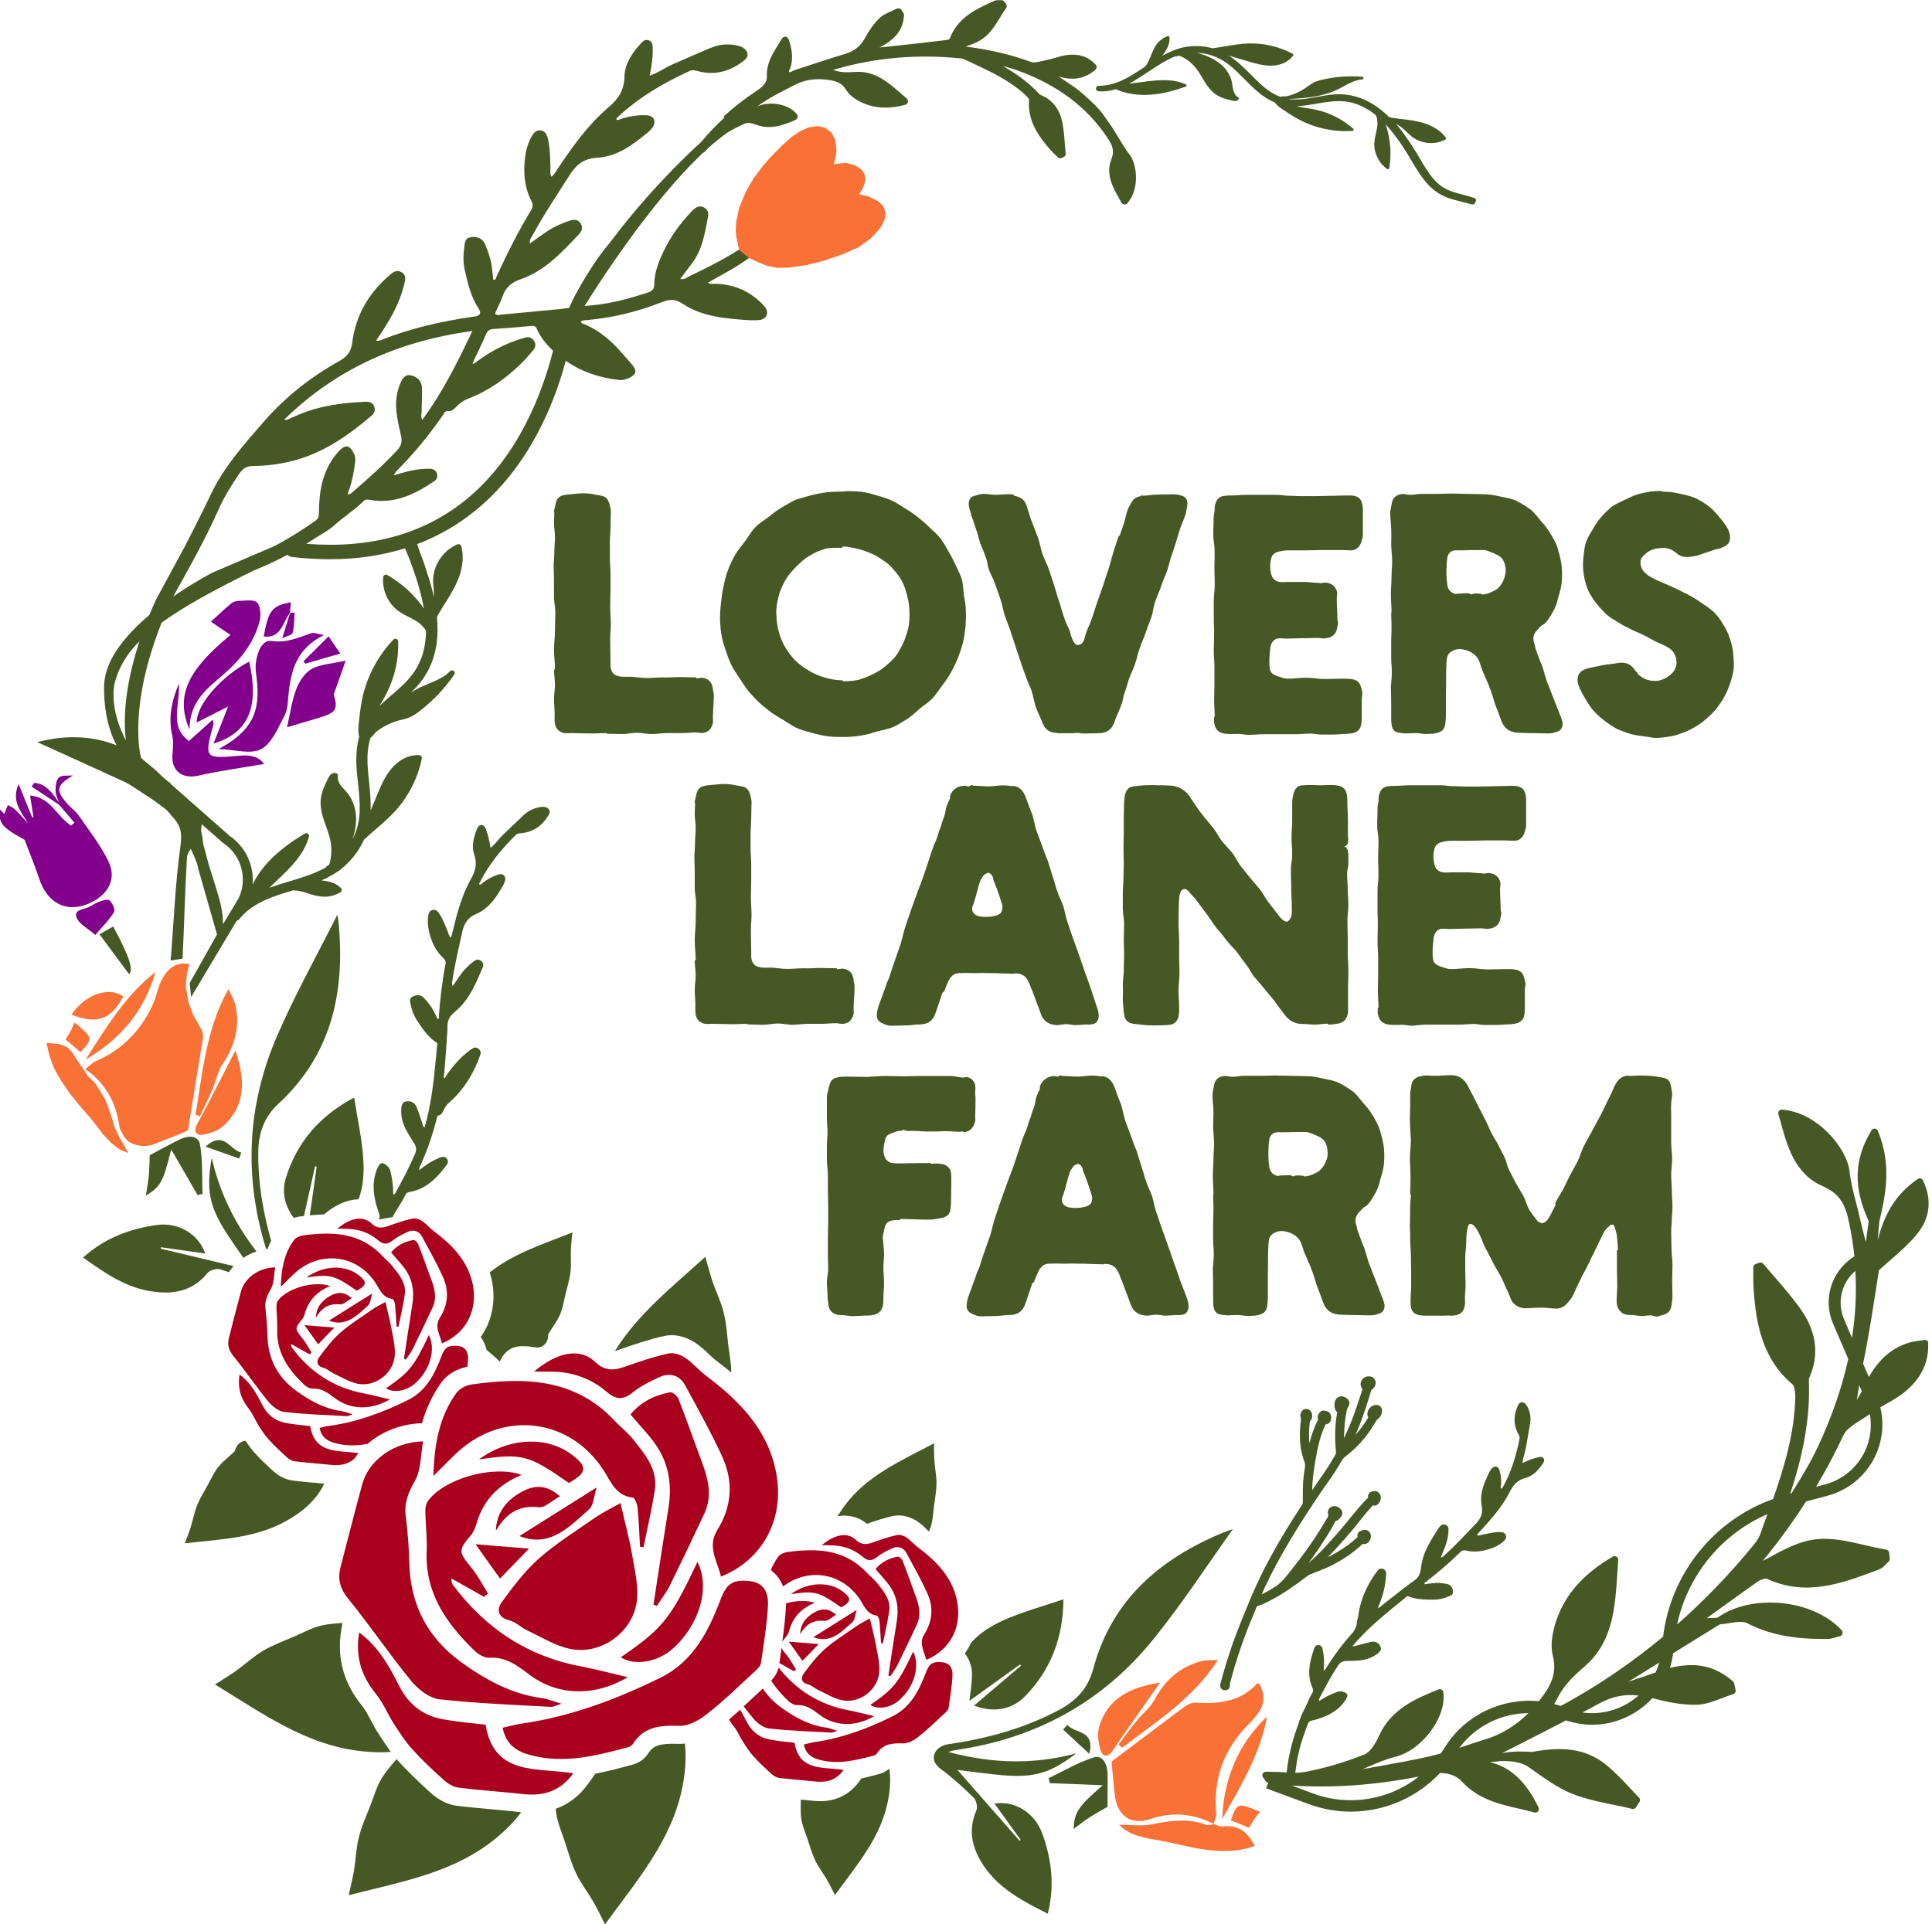 <?xml version="1.0" encoding="utf-8"?>
<!-- Generator: Adobe Illustrator 26.3.1, SVG Export Plug-In . SVG Version: 6.00 Build 0)  -->
<svg version="1.1" id="Layer_1" xmlns="http://www.w3.org/2000/svg" xmlns:xlink="http://www.w3.org/1999/xlink" x="0px" y="0px"
	 viewBox="0 0 1200 1195.4" style="enable-background:new 0 0 1200 1195.4;" xml:space="preserve">
<style type="text/css">
	.st0{fill:#465925;}
	.st1{fill:#F97135;}
	.st2{fill:#82008C;}
	.st3{fill:#AA001D;}
</style>
<g>
	<g>
		<g>
			<path class="st0" d="M436.9,455.2c3.3-0.4,5.1-2.7,5.9-6.1c0.2-1.2,0-2.2,0-3.3c0-4.7,0.6-9.2,0.6-13.7c0-1.4-0.6-2.7-0.6-4.1
				c-0.6-4.3-2.5-6.4-6.8-7c-1.2,0-2.3,0.4-3.3,0.4c-0.2,0-0.2-0.6-0.4-0.6c-3.5,0-6.8-0.2-10.4-0.2c-3.3,0-6.8,0.4-10.2,0.2
				c-3.5,0-6.8,0.4-10.4,0.4c-3.3,0-6.8-0.8-10.2-0.8c-2.5,0-4.9,0.2-7-0.4c-2.1-0.4-3.5-1.6-4.3-3.5c-0.8-1.8-0.6-3.7-0.6-5.5
				c0-4.5-0.2-9-0.2-13.5c0-5.5,0.4-5.5,0.4-10.9c-0.2-5.5-0.4-5.5-0.4-10.9c0-3.1,0.2-6.4,0.2-9.6v-9.8c0-3.3-0.4-6.4-0.4-9.8V337
				c0-3.3,0.4-6.4,0.4-9.8c0-3.1,0.2-6.4,0.2-9.6c0-1.8-0.6-2.9-0.8-4.3c-0.8-3.3-2.5-5.1-5.9-5.5c-3.3-0.6-6.6-1.4-10.2-1.4
				c-3.1,0-6.5,0.6-10,0.8c-5.9,0.6-7,2.7-7.8,7.8l-0.6,2.1c0,1,0.2,1,0.2,2c0,1.8-0.2,3.7-0.2,5.7c0,2.9,0.6,6.1,0.6,9
				c0,2.9-0.4,6.1-0.4,9c0,3.1-0.4,6.1-0.4,9.2c0,2.9,0.2,6.1,0.2,9v9.2c0,5.3,0.8,5.3,0.8,10.6c0,5.5-0.2,5.5-0.2,11.1
				c0,3.9-0.6,7.8-0.6,11.7c0,3.9,0.6,7.8,0.6,11.9c0,0.4-0.6,0.4-0.6,0.8c0,2.9,0.6,6.1,0.6,9c0,2.9-0.6,6.1-0.6,9
				c0,2.9,0.4,6.1,0.4,9c0,2.2-0.2,4.5,0.2,6.4c0.4,2.9,2.7,5.1,5.7,5.7c1.2,0.2,2.7,0,4.3,0c3.5,0,7,0.2,10.7,0.2
				c3.5,0.2,7.2-0.2,10.7-0.2c0.4,0,0.8,0.4,1.4,0.4c2.9,0,6.1,0.2,9,0.2c3.1,0,6.1-0.8,9.2-0.8c2.9,0,6.1,0.8,9,0.8
				c3.1,0,6.3-0.6,9.2-0.6h9.2c3.1,0,6.1-0.4,9-0.4C433.6,455,435.4,455.6,436.9,455.2z"/>
			<path class="st0" d="M450.8,404.2c1,3.1,2.1,6.1,3.5,9c1.4,2.9,3.3,5.5,5.1,8.2c1.8,2.7,3.5,5.5,5.5,8c2.1,2.3,4.3,4.9,6.6,7
				c2.3,2.1,4.9,4.1,7.4,6.1c2.7,1.8,5.3,3.5,8.2,5.1c2.7,1.6,5.3,3.7,8.4,4.9c2.9,1.2,6.1,2.1,9.2,2.9c3.1,0.8,6.3,1.6,9.6,2
				c3.1,0.4,6.3,0.4,9.6,0.4h1.6c3.3,0,6.6-0.4,10-1c3.3-0.4,6.4-1.6,9.6-2.5c3.3-0.8,6.6-1.4,9.8-2.7c2.9-1.4,5.9-3.3,8.8-5.1
				c2.7-1.8,5.1-4.1,7.6-6.3c2.7-2.2,5.5-3.9,7.8-6.3c2.3-2.5,4.1-5.3,6.1-8c2-2.7,3.9-5.3,5.5-8.2c1.6-2.9,3.1-5.9,4.3-9
				c1.2-3.1,2.3-6.3,3.1-9.4c0.8-3.3,1.2-6.6,1.6-10c0.2-3.3,0.4-6.4,0.2-10c0-3.1-0.6-6.3-1.2-9.6c-0.4-3.1-0.4-6.4-1.2-9.6
				c-1-3.1-2.5-6.1-3.9-9c-1.4-2.9-2.7-5.7-4.5-8.6c-1.6-2.7-3.1-5.7-5.1-8.2c-2-2.5-4.5-4.7-6.8-6.8c-2.1-2.3-4.7-4.3-7.2-6.3
				c-2.5-2-5.3-3.9-8-5.5c-2.7-1.6-5.5-3.7-8.4-4.9c-2.9-1.2-6.1-2.3-9.2-3.1c-3.1-1-6.3-1.8-9.4-2.2c-3.3-0.4-6.4-0.4-9.8-0.4
				c-0.2,0-0.2,0.2-0.4,0.2c-3.5,0-6.8,0.2-10.4,0.4c-3.3,0.4-6.6,1-10,1.8c-3.3,1-6.8,1.8-10,2.9c-3.1,1.4-6.1,3.3-9,4.9
				c-2.9,1.8-5.7,3.9-8.4,6.1c-2.5,2-5.7,3.7-8,6.3c-2.5,2.5-4.1,5.7-6.3,8.6c-2,2.7-4.3,5.3-6.1,8.4c-1.8,3.1-3.3,6.3-4.5,9.6
				c-1.2,3.1-2,6.6-2.7,10c-0.8,3.5-1.2,7-1.6,10.4c-0.4,3.5-0.6,7-0.6,10.6c0.2,3.3,0.4,6.4,1,9.6
				C448.8,398.1,449.8,401.3,450.8,404.2z M502.6,345.4c3.1-2,6.4-3.5,10-4.5c3.5-0.8,7-0.6,10.7-0.6v-0.8c3.9,0,7.4,1,10.9,1.8
				c3.5,1,6.8,2.3,10.2,4.1c3.1,2,6.3,3.9,8.8,6.4c2.5,2.7,5.1,5.7,6.8,8.8c1.8,3.3,2.9,6.8,3.7,10.6c1,3.5,1.2,7.2,1.2,10.9
				c0,3.1-0.2,6.1-1,9c-0.8,3.1-1.8,6.1-3.1,8.8c-1.4,2.7-2.7,5.5-4.7,8c-2,2.3-4.3,4.5-6.6,6.3c-2.3,2-5.1,3.5-8,4.9
				c-2.7,1.4-5.7,2.5-8.6,3.3c-2.9,0.6-6.1,0.8-9.2,0.8c-0.2,0-0.4-0.6-0.4-0.6c-3.7,0-7.2-0.6-10.7-1.6c-3.5-1-6.8-2.3-10-4.3
				c-3.1-1.8-6.1-3.9-8.6-6.4c-2.5-2.5-4.7-5.5-6.4-8.4c-1.8-3.1-3.1-6.3-3.9-9.6c-1-3.5-1.4-7-1.4-10.4l-0.2-0.2
				c0-3.5,0.4-7.2,1.4-10.7c0.8-3.7,2.3-7,4.1-10.2c1.8-3.3,4.3-6.1,6.8-8.6C496.9,349.7,499.5,347.1,502.6,345.4z"/>
			<path class="st0" d="M718.5,350.2v0.2c0,0,0,0,0.2-0.2H718.5z"/>
			<path class="st0" d="M603,319.6c1.2,2.9,2.2,5.9,3.1,8.8c1.2,2.9,1.8,6.1,2.7,9c1.2,2.9,2.5,5.9,3.5,8.8c1,2.5,1,5.3,2,7.8
				c0.8,2.5,2.3,4.9,3.3,7.4l3.5,10c1.2,3.3,1.8,6.8,2.7,10.2c1.2,3.3,2.5,6.6,3.7,10c1,3.1,2,6.3,3.1,9.4c1,3.1,2,6.3,3.1,9.4
				c1,3.1,2.1,6.3,3.3,9.4c1,3.1,2.5,6.1,3.7,9.2c1,3.3,1.6,6.6,2.5,9.8c1.4,3.9,3.1,7,4.3,10.2c1.6,4.3,4.7,6.3,9.2,6.3
				c0.2,0,0.2,0.2,0.2,0.2h8.6c1.8,0,1.8-0.2,3.7-0.2c2,0,2,0.4,3.9,0.4c2.9,0,5.9-0.2,8.8-0.2h0.2c5.5,0,8.8-2.5,10.4-7.8
				c1.2-3.7,3.1-7,4.3-10.7c0.6-1.6,0.8-3.5,1.2-5.1c1.8-4.9,1.6-4.9,3.1-9.8c1.8-4.9,2.1-4.7,3.9-9.6c1.6-4.9,1.2-4.9,2.9-9.8
				c1.6-4.9,2-4.7,3.7-9.6c1.6-4.9,1.8-4.9,3.5-9.6c1.6-4.9,0.8-5.1,2.5-10c1.6-4.9,2.1-4.7,3.7-9.6c1.6-4.9,2-4.7,3.7-9.6
				c1.6-4.9,1.2-5.1,2.9-9.8c1-2.7,1.8-5.5,2.7-8.2c0.8-2.7,1.6-5.5,2.5-8.2c1-2.7,2.1-5.3,3.1-8c0.6-1.8,0.8-3.9,1.2-5.9
				c0.6-3.3-0.6-5.7-3.9-6.4l-2-0.6c-3.5-0.2-7,0-10.7,0c-3.5,0-7,0.4-10.7,0.8c-0.4,0-0.6-0.6-1-0.4c-0.2,0-0.2,0.6-0.4,0.6
				c-2.7,0.4-4.9,1.6-6.1,4.3c-0.8,1.6-1.8,2.9-2.3,4.5c-0.8,2.5-1.4,5.3-2.1,7.8c-1,2.7-1.8,5.3-2.7,7.8c-0.2,0.4-0.6,0.2-0.8,0.8
				c-1.2,3.3-2.1,6.6-3.3,10c-1,3.3-1.8,6.8-2.9,10.2c-1.2,3.3-2.1,6.6-3.3,10l-3.5,10c-1.2,3.3-2.1,6.6-3.3,10
				c-1,3.3-2.7,6.4-3.9,9.8c-0.6,1.8-0.8,3.9-2,5.7c-0.8,1.2-2.2,1.6-3.1,1.6c-0.8,0-1.8-0.6-2.5-2c-1.2-2-1.8-4.1-2.3-6.3
				c-1.6-4.3-2.1-4.1-3.5-8.4c-1.2-3.3-2-6.6-3.1-10c-1.2-3.3-2.1-6.6-3.1-10c-1.2-3.3-2.1-6.6-3.3-10c-1-3.3-2.9-6.4-4.1-9.8
				c-1-3.1-1.6-6.6-2.7-10c-1.4-3.9-3.1-7.8-4.5-11.7c-1-2.9-1.8-5.9-2.9-9c-1.2-3.3-3.9-4.9-7.4-5.5c-0.2,0-0.2-0.6-0.6-0.8
				c-1,0-2-0.2-2.9-0.2c-2.7,0-5.3,0.4-7.8,0.4c-2.5,0-5.3-0.6-7.8-0.6c-1.8,0-3.5,0.6-5.5,1.2c-2.5,0.6-3.5,2.1-3.7,4.9
				c0,2.3,0.8,4.5,1.6,6.6C603.2,319.4,603,319.4,603,319.6z"/>
			<path class="st0" d="M754.3,352.4c0,5.3,0.2,5.3,0.2,10.4c0,5.3-0.6,5.3-0.6,10.4v10.4c0,5.3,0.2,5.3,0.2,10.4
				c0,3.5-0.2,6.8-0.2,10.2c0,3.5,0.4,6.8,0.4,10.2v10.4c0,3.3-0.2,6.6-0.2,10.2c0,3.3,0.4,6.6,0.4,10.2c0,0-0.4,0-0.4,0.2
				c0,1.2-0.2,2.3,0,3.5c0.8,4.7,3.1,6.6,7.8,7c2.5,0.2,5.3,0,7.2,0c2.1,0,4.3,0.6,6.3,0.6c3.3,0,6.5-0.4,9.8-0.4c3.1,0,6.5,0,9.8,0
				h9.6c3.3,0,6.6-0.4,9.8-0.4c2,0,3.9,0.6,5.9,0.6h8c2.7,0,5.3-0.4,8-0.4c3.7-0.2,6.1-0.8,7.4-2.3c1.6-1.4,2-3.7,2.1-7.4v-11.9
				c0-1.8,0.4-1.8,0.4-3.5c0-1-0.4-2-0.6-2.9c-0.8-3.9-2.3-5.5-6.4-6.1c-1.6-0.2-2.9-0.2-4.5-0.2H834c-3.7,0-7.6,0.2-11.3,0.2
				c-3.9,0-7.6-0.8-11.5-0.8c-3.7,0-7.4,0.6-11.3,0.6c-2.3,0-4.1-0.8-5.9-1.4c-2.7-0.8-4.9-2-5.3-4.7c-0.6-4.1-0.2-8.6,0.4-13.5
				c0.4-2.3,1.6-4.5,4.1-5.3c1.8-0.4,3.7,0,5.3,0c2.9,0,5.9-0.2,8.8-0.2c3.7,0,7.6-0.2,11.3-0.2c1.6,0,3.5,0.6,5.1,0.2
				c4.3-0.6,6.6-3.1,7-7.4c0.2-0.8,0.4-1.6,0.4-2.3c0-1-0.4-1-0.4-2c0-4.3-0.4-8.8-0.4-13.1c0-1.2,0.4-2.5,0.2-3.9
				c-1-3.7-3.3-5.5-7.2-5.9c-1.2,0-2.3,0.4-3.3,0.4c-0.4,0-0.4-0.2-0.8-0.2c-3.1,0-6.3-0.6-9.4-0.6h-9.4c-2.3,0-4.5,0.4-6.6-0.2
				c-2.7-0.8-3.9-2.7-4.5-5.7c-0.4-2.5-0.6-5.1,0-7.4c0.4-3.1,2-4.9,4.9-5.5c2.3-0.6,4.1-0.8,6.1-0.8h10.4c3.5,0,6.8-0.2,10.4-0.2
				c3.3,0,6.8,0,10.4,0h1.6c2.1,0,4.1,0.2,6.3,0.2c3.3-0.2,5.3-2.3,6.3-5.7c0.2-1.2,0.8-2.3,0.8-3.7v-14.7c0-1.4,0-2.7-0.2-3.7
				c-0.6-4.3-2.7-6.1-7.2-6.3h-3.3c-2.9,0-6.1,0.2-9,0.2c-3.1,0-6.1,0.2-9.2,0.2H808c-3.1,0-3.1-0.2-6.4-0.2c-4.5,0-4.5-0.6-9-0.6
				c-3.1,0-6.1,0-9.2,0H774c-2.9,0-6.1,0.4-9.2,0.4c-1.6,0-2.9,0-4.1,0.2c-2.9,0.2-4.9,1.8-5.7,4.7c-0.4,1.2-0.6,2.5-0.6,4.3
				c0,1.4-0.6,2.9-0.6,4.5c0,5.3-0.2,5.3-0.2,10.4c0,5.3,0.8,5.3,0.8,10.4C754.5,347.3,754.3,347.3,754.3,352.4z"/>
			<path class="st0" d="M864.1,338.3c0,3.5,0.6,6.8,0.6,10.2c0,3.3-0.4,6.8-0.4,10.2c0,3.3-0.4,6.6-0.4,10.2c0,5.9,0.4,5.9,0.4,11.7
				h-0.2c0,4.7,0.2,4.7,0.2,9.2c0,4.7-0.2,4.7-0.2,9.4v9.2c0,4.7,0.4,4.7,0.4,9.4c0,2.9-0.4,5.9-0.6,8.8c0,3.3,0.2,6.6,0.2,10v10
				c0,3.3,0.4,5.7,1.8,7.2c1.4,1.4,3.9,1.6,7.2,1.8c2,0,3.9-0.2,6.1-0.2s4.5,0.6,6.6,0.6c1.4,0,2.7-0.2,4.1-0.2c1,0,1.8-0.4,2.9-0.6
				c2.9-0.6,4.5-2.5,4.9-5.5c0.2-1.6,0.4-3.3,0.4-5.5v-14.7c0.2-4.9,0-9.6,0.2-14.5c0-2.3,0.2-4.1,0.4-5.9c0.2-2.2,1.6-3.9,3.7-4.9
				c3.1-1.6,6.6-1,9.6,0.2c3.1,1.2,5.5,3.3,6.8,6.4l1.8,5.3c0.2,0.8,0.6,1.6,1,2.3c1,2.7,2.5,5.5,3.5,8.4c1.4,3.3,2.3,7,3.5,10.6
				c1.4,3.5,2.7,7,3.9,10.4c2,5.3,5.9,7.4,11.5,7.4c1.8,0,3.7,0.2,5.7,0.2c4.1,0,8.4,0.2,12.5,0.2c1.6,0,2.9-0.4,4.1-0.8
				c2.7-0.6,4.3-2.3,4.3-5.3c-0.2-2.3-1.4-4.7-2.1-6.6c-1.4-3.5-2.7-7-4.1-10.4l-3.5-9c-1.2-3.1-1.8-6.3-2.9-9.4
				c-1.6-3.7-2.9-7.6-4.3-11.3c-0.4-1.4-0.2-1.4-0.6-2.7c-1.2-3.1-1-6.1,1.8-8.8c0.6-0.8,1.4-1.4,2-2.2c0.8-0.8,2.1-1.2,2.9-2.1
				c2.1-2.1,3.7-5.1,5.1-7.6c1.6-2.7,2.3-5.7,3.1-8.8c1-3.3,2-6.6,2.1-10.4c0.2-3.3,0.2-6.8-0.4-10.6c-0.6-3.3-1.4-6.4-2.3-9.4
				c-1-3.1-2.7-5.9-4.3-8.6c-1.6-2.7-3.5-5.3-5.7-7.6c-2-2.3-3.9-5.1-6.3-7.2c-2.9-2.1-6.1-4.1-9.2-5.7c-3.1-1.4-6.6-2-10.2-2.7
				c-3.3-0.8-6.8-1.4-10.6-1.4c-3.1,0-6.3-0.2-9.4-0.2c-3.1,0-6.3-0.2-9.4-0.2c-3.1,0-6.3,0.2-9.4,0.2h-9.4c-4.1,0-4.1,0.6-8,0.6
				c-1.6,0-3.3-0.8-5.3-0.4c-3.7,0.6-5.5,2.9-5.9,6.6c-0.4,1.8-0.8,3.5-0.8,5.5c0,3.3,0.6,6.6,0.6,10
				C864.3,332.3,864.1,335.4,864.1,338.3z M933.1,362c-1.4,2.3-2.9,4.1-5.7,5.3c-2.3,1.2-4.7,2-7,2c0,0,0-0.4-0.2-0.4
				c-0.8,0-1.6-0.2-2.5-0.2h-2.1c-0.6,0-0.6,0.4-1.4,0.4v0.2c-1.4-0.2-1.4-0.8-2.7-0.8c-1.6,0-3.1,0.2-4.7,0.2
				c-1.4,0-2.3,0.4-3.1,0.2c-2.7-0.8-4.3-2.7-4.7-5.3c-0.4-2.9-0.6-5.7-0.6-8.6c0.2-2.7,0-5.7,0.6-8.6c0.2-2,1.6-3.7,3.5-4.3
				c1.2-0.4,2.7-0.2,4.3-0.2c4.9-0.2,9.6-0.2,14.7-0.2c2,0,3.7,1,5.3,1.6c2.5,1,4.9,2,6.3,3.9c1.4,2,2.1,4.5,2.1,7.2
				C935.2,357.3,934.2,359.8,933.1,362z"/>
			<path class="st0" d="M1076.7,408.3c-0.2-3.3-0.6-6.4-1.6-9.6c-1-3.1-2-6.1-3.7-9c-1.6-2.5-3.1-5.5-5.5-8
				c-2.5-2.9-5.9-5.1-9.4-7.4c-2.9-2.1-6.3-4.1-10.4-6.1c-3.1-1.6-6.3-3.1-9.4-4.5c-2.3-1-4.9-2-7.2-3.1c-2.7-1.4-6.1-2.7-8.4-5.5
				c-1.8-2-2.5-4.5-2-7.2c0.4-1.8,2-2.9,3.5-4.3c2.1-1.8,5.1-2.9,8.4-3.1c2.9-0.4,6.1,0,8.8,2c0.8,0.6,1.6,1,2.1,1.6
				c2.1,1.8,4.7,2.1,7.4,1.8c1.8-0.2,3.5-0.4,5.1-0.8c3.1-1,6.5-2.3,9.6-3.3c1.2-0.6,2.5-0.6,3.9-1c1.6-0.6,3.1-1.2,4.3-2
				c2-1.4,2.5-3.3,2.3-5.7c0-2.1-1-4.1-2.3-6.3c-1.6-2.3-3.1-4.3-4.7-6.1c-1.8-2-3.3-3.9-5.3-5.5c-2.7-2.3-5.9-4.1-9-5.7
				c-3.1-1.4-6.6-2.1-10.2-2.9c-3.3-0.8-6.8-1.2-10.6-1.2v-0.4c-2.5,0-5.1,0-7.4,0.4c-2.7,0.4-5.3,1-7.6,1.6
				c-2.9,0.8-5.5,2.3-8.2,3.5c-2.7,1.4-5.7,2.5-8.2,4.3c-2.3,2-4.5,4.1-6.5,6.4c-2,2.3-3.7,4.9-5.1,7.4c-1.6,2.7-3.3,5.3-4.3,8.2
				c-1,2.9-1.2,6.1-1.6,9c-0.4,3.9-0.4,7.6,0.2,11.1c0.6,3.9,1.6,7.4,3.1,10.7c1.8,3.3,3.9,6.4,6.5,9.4c1.8,1.8,3.3,3.9,5.5,5.5
				c2,1.6,4.3,2.9,6.6,4.3c2.3,1.6,4.9,2.7,7.2,3.9c2.5,1.4,5.3,2.3,7.6,3.5c3.1,1.4,6.3,3.5,9.4,4.9c1.6,0.8,1.8,0.6,3.1,1.4
				c1.8,0.8,3.5,1.6,5.3,3.1c2.5,2.3,3.5,5.7,3.3,8.8c-0.4,3.3-2.3,6.1-5.5,8c-2.7,2-6.1,2.9-9.4,2.5c-3.5-0.2-6.6-1.8-9-4.1
				c-0.4-0.4-0.2-0.6-0.4-0.8c-1.2-1.2-2-2.3-2.9-3.5c-2.5-2.7-6.1-3.3-10-2.5c-2.9,0.6-5.9,0.6-8.6,1.2l-8.6,1.8
				c-3.3,0.8-5.3,2.1-6.3,3.9c-0.8,1.6-1.2,4.1,0,7.2c1,2.7,2.5,5.3,3.9,7.8c1.6,2.3,2.9,4.9,4.9,7.2c1.8,2,3.9,4.1,6.3,5.9
				c2.5,2.1,5.3,3.9,8,5.5c2.9,1.4,6.1,2.5,9.2,3.5c2.9,0.8,6.3,1.2,9.6,1.6c2,0.2,3.9,0.8,5.7,0.8c2.9,0,5.9-0.4,8.6-0.8
				c2.9-0.4,5.7-1.4,8.2-2.3c2.7-1,5.3-2.2,7.8-3.7c3.1-1.8,5.9-3.9,8.4-6.3c2.7-2.3,5.1-5.1,7-8c2.1-2.9,3.7-5.9,5.1-9.2
				c1.2-3.3,2.5-6.6,3.1-10.4C1077.3,414.7,1076.9,411.4,1076.7,408.3z"/>
			<path class="st0" d="M524.3,635.9c3.3-0.4,5.1-2.7,5.9-6.1c0.2-1.2,0-2.2,0-3.3c0-4.7,0.6-9.2,0.6-13.7c0-1.4-0.6-2.7-0.6-4.1
				c-0.6-4.3-2.5-6.4-6.8-7c-1.2,0-2.3,0.4-3.3,0.4c-0.2,0-0.2-0.6-0.4-0.6c-3.5,0-6.8-0.2-10.4-0.2c-3.3,0-6.8,0.4-10.2,0.2
				c-3.5,0-6.8,0.4-10.4,0.4c-3.3,0-6.8-0.8-10.2-0.8c-2.5,0-4.9,0.2-7-0.4c-2.1-0.4-3.5-1.6-4.3-3.5c-0.8-1.8-0.6-3.7-0.6-5.5
				c0-4.5-0.2-9-0.2-13.5c0-5.5,0.4-5.5,0.4-10.9c-0.2-5.5-0.4-5.5-0.4-10.9c0-3.1,0.2-6.4,0.2-9.6v-9.8c0-3.3-0.4-6.4-0.4-9.8v-9.6
				c0-3.3,0.4-6.4,0.4-9.8c0-3.1,0.2-6.4,0.2-9.6c0-1.8-0.6-2.9-0.8-4.3c-0.8-3.3-2.5-5.1-5.9-5.5c-3.3-0.6-6.6-1.4-10.2-1.4
				c-3.1,0-6.5,0.6-10,0.8c-5.9,0.6-7,2.7-7.8,7.8l-0.6,2.1c0,1,0.2,1,0.2,2c0,1.8-0.2,3.7-0.2,5.7c0,2.9,0.6,6.1,0.6,9
				c0,2.9-0.4,6.1-0.4,9c0,3.1-0.4,6.1-0.4,9.2c0,2.9,0.2,6.1,0.2,9v9.2c0,5.3,0.8,5.3,0.8,10.6c0,5.5-0.2,5.5-0.2,11.1
				c0,3.9-0.6,7.8-0.6,11.7c0,3.9,0.6,7.8,0.6,11.9c0,0.4-0.6,0.4-0.6,0.8c0,2.9,0.6,6.1,0.6,9c0,2.9-0.6,6.1-0.6,9
				c0,2.9,0.4,6.1,0.4,9c0,2.2-0.2,4.5,0.2,6.4c0.4,2.9,2.7,5.1,5.7,5.7c1.2,0.2,2.7,0,4.3,0c3.5,0,7,0.2,10.7,0.2
				c3.5,0.2,7.2-0.2,10.7-0.2c0.4,0,0.8,0.4,1.4,0.4c2.9,0,6.1,0.2,9,0.2c3.1,0,6.1-0.8,9.2-0.8c2.9,0,6.1,0.8,9,0.8
				c3.1,0,6.3-0.6,9.2-0.6h9.2c3.1,0,6.1-0.4,9-0.4C520.9,635.7,522.7,636.3,524.3,635.9z"/>
			<path class="st0" d="M590.1,494.3c-0.2,0.6,0.2,0.8,0,1.6c-0.6,1.4-1.4,2.9-2,4.5c-0.8,2-0.8,4.1-1.4,6.1
				c-0.8,2.2-1.6,4.1-2.1,6.3c-1,2.3-1.8,4.9-2.5,7.4c-0.8,2.3-2.1,4.7-2.9,7.2c-1,2.9-2,5.9-2.9,8.8l-2.9,8.6
				c-1.2,3.5-2.7,6.8-3.9,10.4c-1.2,3.3-2.5,6.8-3.7,10.2l-3.5,10.4c-1.2,3.5-1.8,7-2.9,10.6l-3.5,10c-1.8,4.9-1.6,4.9-3.3,10
				c-0.6,2-1.8,3.7-2.3,5.9l-4.7,12.9c-0.6,1.8-1,3.9-1,6.1c0.2,2.1,1.4,3.5,3.3,4.3c1.8,0.8,3.5,1.6,5.3,1.6h1.2
				c2.7,0,5.7-0.2,8.6-0.2c2.5,0,5.3-0.6,8-0.6c5.3,0,8.6-2.3,10.2-7.4l4.1-12.1c0.2-0.8,1-0.4,1.2-1.2c0.8-2,1.6-4.1,2.5-6.1
				c1.4-2.9,3.3-4.9,6.5-5.1h1c2.9-0.2,6.1,0,9,0c2.9,0,5.7-0.2,8.4,0c2.9,0,5.7,0,8.4,0.2c2.3,0,4.7,0.2,6.8,0.2
				c0.6,0.2,0.6-0.2,1-0.2h1.4c3.1,0.2,5.5,1.6,7,4.5c0.8,1.4,1.4,3.1,2,4.9c0.2,0.6,0.4,0.6,0.6,1.2c1.6,4.5,3.5,9.2,5.1,13.7
				c1.6,5.3,5.3,7.8,10.9,7.8c1.8-0.2,3.7-0.6,5.5-0.6s3.5,0.6,5.1,0.6c2.1,0,4.1-0.2,6.3-0.4c1.6,0,3.1,0.2,4.7-0.2
				c2.2-0.4,3.5-2.1,3.7-4.5c0.2-2.1-0.4-4.3-1.4-7l-2.9-8.8c-1-3.1-2.1-6.1-3.1-9c-1.2-2.9-2.1-5.9-3.1-8.8c-1-2.9-2.1-5.9-3.1-8.8
				c-1-2.9-2.1-5.7-3.1-8.6l-2.9-8.6c-1-2.9-1.4-6.1-2.3-9c-1-2.9-2.5-5.7-3.5-8.6c-1.8-4.9-1.4-4.9-3.1-9.8l-3.1-10
				c-1.2-3.1-2.5-6.1-3.5-9.2c-1.2-3.3-2.3-6.3-3.5-9.4c-1-3.1-1.6-6.4-2.5-9.8c-1.2-3.1-2.5-6.1-3.5-9.2c-0.6-1.6-1.2-3.1-1.8-4.3
				c-1.4-2.3-3.3-4.1-6.1-4.5h-1.6c-1.4-0.2-2.9-0.4-4.3-0.4c-3.3-0.2-6.4,0.6-9.6,0.6c-3.3,0-6.4-0.4-9.8-0.4
				c-0.4,0-0.4-0.4-0.8-0.4c-0.8,0-1.6,0.8-2.3,0.8c-0.6,0.2-1.2-0.4-1.8-0.4C595,488,591.7,490.2,590.1,494.3z M622.5,564.8
				c-0.2,2-1.2,2.9-3.1,3.7c-2.3,0.8-4.7,1-5.3,1c-2.7,0.2-4.7,0-6.4-0.4c-2.5-0.8-3.9-2.3-3.9-4.9c0-1.2,0.8-2.1,1-3.1
				c1.6-4.7,2.5-9.6,4.1-14.1c0.6-1.2,1.4-2.2,2.1-3.3c0.8-0.8,1.6-1.2,2.3-1.2v-0.4c0.8,0,2.2,0.6,2.7,1.6c0.8,0.8,0.8,2,1,2.9
				c1,2.5,2.1,5.1,2.9,7.6c1,2.5,1.6,5.1,2.5,7.6C622.7,562.9,622.7,563.8,622.5,564.8z"/>
			<path class="st0" d="M761.9,584.2c2,2.7,4.5,4.9,6.5,7.4c2,2.7,3.9,5.5,5.9,8c1.6,2.1,2.9,4.7,4.5,7c1.8,2.1,3.7,4.1,5.5,6.4
				c2.2,2.7,4.5,5.5,6.8,8.2c2.1,2.9,4.3,5.9,6.4,8.6c2.9,4.1,6.6,6.3,11.5,6.3c2.5,0,5.3,0.4,7.8,0.4c2.5,0,5.1-0.6,7.6-0.6
				c0.2,0,0.4,0.4,0.6,0.4c0,0,0,0.2,0.2,0.2c1.4,0,2.9-0.2,4.3-0.4c4.9-0.4,7.4-2.9,7.8-7.6v-5.1c0-0.8,0-0.8,0-1.4v-10
				c0.2-3.3,0.2-6.6,0.2-10c0-3.3-0.4-6.6-0.4-9.8v-10c0-3.3-0.2-6.6-0.2-10c0-3.3,0.6-6.6,0.6-10c0-3.1-0.4-6.4-0.4-9.8
				c0-3.3-0.4-6.6-0.4-10c0-1.8,0.8-3.5,0.8-5.5v-6.8c0-0.2-0.6-0.6-0.6-0.8h0.4c-0.2-1.6-0.8-2.7-2-3.5c-0.2-0.2-0.4,0.2-0.6,0
				c2.1-0.4,2.7-1.4,2.7-4.1c0-1.2-0.2-2.3-0.2-3.3c0-1,0-1.8,0-2.5v-6.4c0-4.5-0.4-9-0.4-13.7c-0.2-4.9-2-7.4-7-8
				c-3.1-0.4-6.4,0-9.8,0c-3.3,0-6.6-0.4-10,0c-0.8,0.2-1.6,0-2.3,0.2c-2.5,0.6-3.7,2.7-4.3,5.3c-0.6,2-0.8,3.9-0.8,5.9v10.4
				c0,5.3-0.4,5.3-0.4,10.4c0,5.3,0.4,5.3,0.4,10.4c0,5.3-0.8,5.3-0.8,10.4c0,5.3,0.2,5.3,0.2,10.4c0,4.7,0.4,9.2,0.4,13.9
				c0,1.8,0,3.3-0.6,4.7c-0.4,1-1.2,2.3-2.3,2.7c-1,0.2-2.1-0.6-2.9-1.2c-1-0.8-2-2-2.9-3.3l-5.9-7.6c-2-2.5-3.3-5.5-5.3-8
				c-2-2.5-4.1-4.7-6.1-7.2l-6.1-7.6c-1.8-2.5-3.1-5.5-5.1-8c-2-2.5-4.3-4.7-6.3-7.2c-2-2.5-3.3-5.5-5.3-8c-2-2.5-4.1-4.9-6.1-7.4
				c-1-1.4-1-1.4-2.1-2.7c-2.3-3.1-4.5-6.6-6.8-10c-2.9-3.9-7-6.1-11.9-6.3c-2.7-0.2-5.3-0.2-8-0.2c-2.7-0.2-5.3,0-8,0
				c-2.1,0.2-4.5,0.4-7.2,0.8c-2.5,0.4-3.9,2.1-4.7,4.9c-0.2,1-0.4,2-0.4,2.7c0,1.2-0.2,1.2-0.2,2.1c0,3.1-0.2,6.3-0.2,9.4v9.4
				c0,3.1-0.2,6.4-0.2,9.4c0,3.3,0.2,6.4,0.2,9.6c0,3.3-0.2,6.4-0.2,9.4c0,3.1-0.4,6.3-0.4,9.6v9.4c0,3.1,0.8,6.3,0.8,9.4
				c0,3.3-0.2,6.4-0.2,9.6c0,3.1,0.2,6.3,0.2,9.4c0,3.1-0.2,6.3-0.2,9.6c0,3.1-0.6,6.3-0.6,9.4c0.2,3.1,0,6.3,0,9.4
				c0.2,3.3,0.4,6.3,0.8,8.8c0.4,3.7,2.5,5.5,5.9,5.9c3.9,0.4,7.6,1,11.3,1c3.7,0,7.4,0,11.1-0.4c3.1-0.2,5.3-2.7,5.7-6.1
				c0.2-1.6,0.2-2.9,0.2-4.3c0-3.5-0.4-7.2-0.4-10.7c0-3.7,0.6-7.2,0.6-10.9c0-3.3-0.2-6.6-0.2-9.8v-10c0-4.3-0.4-8-0.4-11.5
				c0-4.3,0.2-8,0.2-11.7c0.2-2.5,0-5.3,1.2-7.8c0.4-1,1.2-1.2,1.8-1.4c0.6-0.2,1.4-0.2,2.1,0.4c0.8,0.6,1.6,1.6,2.3,2.5
				c1.2,1.4,2.5,2.5,3.3,3.7l6.6,8.8c2.1,2.9,4.1,6.1,6.3,9C758,579.1,759.9,581.6,761.9,584.2z"/>
			<path class="st0" d="M886.5,636.5c3.1,0,6.5,0,9.8,0h9.6c3.3,0,6.6-0.4,9.8-0.4c2,0,3.9,0.6,5.9,0.6h8c2.7,0,5.3-0.4,8-0.4
				c3.7-0.2,6.1-0.8,7.4-2.3c1.6-1.4,2-3.7,2.1-7.4v-11.9c0-1.8,0.4-1.8,0.4-3.5c0-1-0.4-2-0.6-2.9c-0.8-3.9-2.3-5.5-6.4-6.1
				c-1.6-0.2-2.9-0.2-4.5-0.2h-0.6c-3.7,0-7.6,0.2-11.3,0.2c-3.9,0-7.6-0.8-11.5-0.8c-3.7,0-7.4,0.6-11.3,0.6
				c-2.3,0-4.1-0.8-5.9-1.4c-2.7-0.8-4.9-2-5.3-4.7c-0.6-4.1-0.2-8.6,0.4-13.5c0.4-2.3,1.6-4.5,4.1-5.3c1.8-0.4,3.7,0,5.3,0
				c2.9,0,5.9-0.2,8.8-0.2c3.7,0,7.6-0.2,11.3-0.2c1.6,0,3.5,0.6,5.1,0.2c4.3-0.6,6.6-3.1,7-7.4c0.2-0.8,0.4-1.6,0.4-2.3
				c0-1-0.4-1-0.4-2c0-4.3-0.4-8.8-0.4-13.1c0-1.2,0.4-2.5,0.2-3.9c-1-3.7-3.3-5.5-7.2-5.9c-1.2,0-2.3,0.4-3.3,0.4
				c-0.4,0-0.4-0.2-0.8-0.2c-3.1,0-6.3-0.6-9.4-0.6h-9.4c-2.3,0-4.5,0.4-6.6-0.2c-2.7-0.8-3.9-2.7-4.5-5.7c-0.4-2.5-0.6-5.1,0-7.4
				c0.4-3.1,2-4.9,4.9-5.5c2.3-0.6,4.1-0.8,6.1-0.8h10.4c3.5,0,6.8-0.2,10.4-0.2c3.3,0,6.8,0,10.4,0h1.6c2.2,0,4.1,0.2,6.3,0.2
				c3.3-0.2,5.3-2.3,6.3-5.7c0.2-1.2,0.8-2.3,0.8-3.7v-14.7c0-1.4,0-2.7-0.2-3.7c-0.6-4.3-2.7-6.1-7.2-6.3h-3.3
				c-2.9,0-6.1,0.2-9,0.2c-3.1,0-6.1,0.2-9.2,0.2h-9.2c-3.1,0-3.1-0.2-6.4-0.2c-4.5,0-4.5-0.6-9-0.6c-3.1,0-6.1,0-9.2,0h-9.4
				c-2.9,0-6.1,0.4-9.2,0.4c-1.6,0-2.9,0-4.1,0.2c-2.9,0.2-4.9,1.8-5.7,4.7c-0.4,1.2-0.6,2.5-0.6,4.3c0,1.4-0.6,2.9-0.6,4.5
				c0,5.3-0.2,5.3-0.2,10.4c0,5.3,0.8,5.3,0.8,10.4c0,5.3-0.2,5.3-0.2,10.4c0,5.3,0.2,5.3,0.2,10.4c0,5.3-0.6,5.3-0.6,10.4v10.4
				c0,5.3,0.2,5.3,0.2,10.4c0,3.5-0.2,6.8-0.2,10.2c0,3.5,0.4,6.8,0.4,10.2v10.4c0,3.3-0.2,6.6-0.2,10.2c0,3.3,0.4,6.6,0.4,10.2
				c0,0-0.4,0-0.4,0.2c0,1.2-0.2,2.3,0,3.5c0.8,4.7,3.1,6.6,7.8,7c2.5,0.2,5.3,0,7.2,0c2.1,0,4.3,0.6,6.3,0.6
				C880.1,636.9,883.2,636.5,886.5,636.5z"/>
			<path class="st0" d="M605.7,696.5c0.2-1.2,0-2.1,0-3.3c0.2-3.5,0.2-7,0.2-10.7c0-2-0.2-2-0.2-3.9c0-1.8,0.4-3.5-0.2-5.3
				c-1-2.5-2.9-4.1-5.5-4.3c-1,0-1,0.6-2,0.4c-2.5-0.2-5.3-1-8-1c-4.1,0-8.4,0-12.5,0h-5.3c-5.9,0-5.9,0.2-11.5,0.2
				c-3.7,0-7.4-0.2-11.1-0.2c-3.7,0-7.2,0.4-10.9,0.6c-3.7,0-7.4-0.2-11.1-0.2c-2,0-4.1,0-6.3,0.2c-0.2,0-0.2,0.2-0.6,0.2
				c-3.3,0.4-5.3,2.3-5.7,5.9c0,0-0.2,0-0.2,0.2c-0.2,2-1.2,4.1-1.2,6.1v13.9c0,2.5,0.4,5.1,0.4,7.6c0,2.9-0.4,5.9-0.4,9v8.8
				c0,2.9,0.6,6.1,0.6,9v9c0,3.3,0.2,6.8,0.2,10.2V759c0,3.5-0.2,6.8-0.2,10.4v10.4c0,2.7,0.2,5.5,0.2,8.4c0,2.7-0.8,5.5-0.8,8.2
				c0,2.9,0.4,5.7,0.4,8.4c0,2,0.4,3.9,0.6,6.1c0.4,3.1,2.5,5.3,5.9,5.9c1.2,0.2,2,0.2,2.9,0.2c2,0,3.9,0.6,6.1,0.6
				c3.5,0,6.8-0.4,10.4-0.4c0.8,0,1.8-0.2,2.7-0.4c2.9-0.6,4.9-2.3,5.7-5.3c0.4-1.6,0.4-3.1,0.4-4.7c0-5.1,0.4-5.1,0.4-10.2
				c0-2.9-0.4-5.9-0.4-9c0-2.9,0.4-5.9,0.4-8.8c0-2.9-0.6-6.1-0.6-9c0,0-0.2,0-0.2-0.2c0-2,0.6-4.1,1-6.1c0.6-3.5,2.1-5.1,5.9-5.5
				c1-0.2,2.3,0,3.3,0c0.6,0,0.6-0.8,1-0.8c2.1,0,4.1,0.2,6.3,0.2c3.9,0,8,0.4,12.1,0.2c2.3,0,4.7-0.6,6.8-1
				c3.5-0.6,5.5-2.3,5.7-5.9c0.4-3.5,0.4-7,0.4-10.7c0-3.5,0.2-7,0-10.7c-0.2-3.7-2.9-6.1-7-6.4c-1.8-0.2-3.5,0-5.3,0
				c-0.4,0-0.2-0.4-0.6-0.4h-7c-3.5,0-7.2,0.2-10.7,0.2c-1.8,0-3.7,0-5.9-0.2c-2.3-0.4-4.1-1.8-4.9-4.1c-1.2-3.1-0.6-6.4,0.4-10.4
				c0.4-2.2,1.6-3.1,3.7-3.9c2-0.6,3.7-1.6,5.1-1.6c1.2,0,2.1-0.2,2.7-0.8c1.6,1.2,3.5,0.8,5.3,0.8c5.1,0,5.1,0.4,10,0.4
				c5.1,0,5.1,0,10.2-0.2c5.1,0,5.1,0.4,10.2,0.4c0,0,0-0.4,0.2-0.4c0.6,0,1.2,0.6,1.6,0.6C602.6,703,604.7,700.4,605.7,696.5z"/>
			<path class="st0" d="M626.8,784.3c0,0,0,0.2,0.2,0.2c0-0.2-0.2-0.2-0.2-0.4V784.3z"/>
			<path class="st0" d="M733.3,796.2c-1-3.1-2.1-6.1-3.1-9c-1.2-2.9-2.1-5.9-3.1-8.8c-1-2.9-2.1-5.9-3.1-8.8c-1-2.9-2.1-5.7-3.1-8.6
				l-2.9-8.6c-1-2.9-1.4-6.1-2.3-9c-1-2.9-2.5-5.7-3.5-8.6c-1.8-4.9-1.4-4.9-3.1-9.8l-3.1-10c-1.2-3.1-2.5-6.1-3.5-9.2
				c-1.2-3.3-2.3-6.3-3.5-9.4c-1-3.1-1.6-6.4-2.5-9.8c-1.2-3.1-2.5-6.1-3.5-9.2c-0.6-1.6-1.2-3.1-1.8-4.3c-1.4-2.3-3.3-4.1-6.1-4.5
				h-1.6c-1.4-0.2-2.9-0.4-4.3-0.4c-3.3-0.2-6.4,0.6-9.6,0.6c-3.3,0-6.4-0.4-9.8-0.4c-0.4,0-0.4-0.4-0.8-0.4c-0.8,0-1.6,0.8-2.3,0.8
				c-0.6,0.2-1.2-0.4-1.8-0.4c-4.1,0.2-7.4,2.3-9,6.4c-0.2,0.6,0.2,0.8,0,1.6c-0.6,1.4-1.4,2.9-2,4.5c-0.8,2-0.8,4.1-1.4,6.1
				c-0.8,2.2-1.6,4.1-2.1,6.3c-1,2.3-1.8,4.9-2.5,7.4c-0.8,2.3-2.1,4.7-2.9,7.2c-1,2.9-2,5.9-2.9,8.8l-2.9,8.6
				c-1.2,3.5-2.7,6.8-3.9,10.4c-1.2,3.3-2.5,6.8-3.7,10.2l-3.5,10.4c-1.2,3.5-1.8,7-2.9,10.6l-3.5,10c-1.8,4.9-1.6,4.9-3.3,10
				c-0.6,2-1.8,3.7-2.3,5.9l-4.7,12.9c-0.6,1.8-1,3.9-1,6.1c0.2,2.1,1.4,3.5,3.3,4.3c1.8,0.8,3.5,1.6,5.3,1.6h1.2
				c2.7,0,5.7-0.2,8.6-0.2c2.5,0,5.3-0.6,8-0.6c5.3,0,8.6-2.3,10.2-7.4l4.1-12.1c0.2-0.8,1-0.4,1.2-1.2c0.8-2,1.6-4.1,2.5-6.1
				c1.4-2.9,3.3-4.9,6.5-5.1h1c2.9-0.2,6.1,0,9,0c2.9,0,5.7-0.2,8.4,0c2.9,0,5.7,0,8.4,0.2c2.3,0,4.7,0.2,6.8,0.2
				c0.6,0.2,0.6-0.2,1-0.2h1.4c3.1,0.2,5.5,1.6,7,4.5c0.8,1.4,1.4,3.1,2,4.9c0.2,0.6,0.4,0.6,0.6,1.2c1.6,4.5,3.5,9.2,5.1,13.7
				c1.6,5.3,5.3,7.8,10.9,7.8c1.8-0.2,3.7-0.6,5.5-0.6c1.8,0,3.5,0.6,5.1,0.6c2.1,0,4.1-0.2,6.3-0.4c1.6,0,3.1,0.2,4.7-0.2
				c2.2-0.4,3.5-2.1,3.7-4.5c0.2-2.1-0.4-4.3-1.4-7L733.3,796.2z M678.2,745.6c-0.2,2-1.2,2.9-3.1,3.7c-2.3,0.8-4.7,1-5.3,1
				c-2.7,0.2-4.7,0-6.4-0.4c-2.5-0.8-3.9-2.3-3.9-4.9c0-1.2,0.8-2.1,1-3.1c1.6-4.7,2.5-9.6,4.1-14.1c0.6-1.2,1.4-2.2,2.1-3.3
				c0.8-0.8,1.6-1.2,2.3-1.2v-0.4c0.8,0,2.2,0.6,2.7,1.6c0.8,0.8,0.8,2,1,2.9c1,2.5,2.1,5.1,2.9,7.6c1,2.5,1.6,5.1,2.5,7.6
				C678.4,743.6,678.4,744.6,678.2,745.6z"/>
			<path class="st0" d="M722.2,802.6l0.2,0.2v-0.4C722.2,802.4,722.2,802.4,722.2,802.6z"/>
			<polygon class="st0" points="815.4,760.4 815.6,760.2 815.4,760.2 			"/>
			<path class="st0" d="M853.9,794l-3.5-9c-1.2-3.1-1.8-6.3-2.9-9.4c-1.6-3.7-2.9-7.6-4.3-11.3c-0.4-1.4-0.2-1.4-0.6-2.7
				c-1.2-3.1-1-6.1,1.8-8.8c0.6-0.8,1.4-1.4,2-2.2c0.8-0.8,2.1-1.2,2.9-2.1c2.1-2.1,3.7-5.1,5.1-7.6c1.6-2.7,2.3-5.7,3.1-8.8
				c1-3.3,2-6.6,2.2-10.4c0.2-3.3,0.2-6.8-0.4-10.6c-0.6-3.3-1.4-6.4-2.3-9.4c-1-3.1-2.7-5.9-4.3-8.6c-1.6-2.7-3.5-5.3-5.7-7.6
				c-2-2.3-3.9-5.1-6.3-7.2c-2.9-2.1-6.1-4.1-9.2-5.7c-3.1-1.4-6.6-2-10.2-2.7c-3.3-0.8-6.8-1.4-10.6-1.4c-3.1,0-6.3-0.2-9.4-0.2
				c-3.1,0-6.3-0.2-9.4-0.2c-3.1,0-6.3,0.2-9.4,0.2h-9.4c-4.1,0-4.1,0.6-8,0.6c-1.6,0-3.3-0.8-5.3-0.4c-3.7,0.6-5.5,2.9-5.9,6.6
				c-0.4,1.8-0.8,3.5-0.8,5.5c0,3.3,0.6,6.6,0.6,10c0,3.1-0.2,6.3-0.2,9.2c0,3.5,0.6,6.8,0.6,10.2s-0.4,6.8-0.4,10.2
				s-0.4,6.6-0.4,10.2c0,5.9,0.4,5.9,0.4,11.7h-0.2c0,4.7,0.2,4.7,0.2,9.2c0,4.7-0.2,4.7-0.2,9.4v9.2c0,4.7,0.4,4.7,0.4,9.4
				c0,2.9-0.4,5.9-0.6,8.8c0,3.3,0.2,6.6,0.2,10v10c0,3.3,0.4,5.7,1.8,7.2c1.4,1.4,3.9,1.6,7.2,1.8c2,0,3.9-0.2,6.1-0.2
				c2.1,0,4.5,0.6,6.6,0.6c1.4,0,2.7-0.2,4.1-0.2c1,0,1.8-0.4,2.9-0.6c2.9-0.6,4.5-2.5,4.9-5.5c0.2-1.6,0.4-3.3,0.4-5.5v-14.7
				c0.2-4.9,0-9.6,0.2-14.5c0-2.3,0.2-4.1,0.4-5.9c0.2-2.2,1.6-3.9,3.7-4.9c3.1-1.6,6.6-1,9.6,0.2c3.1,1.2,5.5,3.3,6.8,6.4l1.8,5.3
				c0.2,0.8,0.6,1.6,1,2.3c1,2.7,2.5,5.5,3.5,8.4c1.4,3.3,2.3,7,3.5,10.6c1.4,3.5,2.7,7,3.9,10.4c2,5.3,5.9,7.4,11.5,7.4
				c1.8,0,3.7,0.2,5.7,0.2c4.1,0,8.4,0.2,12.5,0.2c1.6,0,2.9-0.4,4.1-0.8c2.7-0.6,4.3-2.3,4.3-5.3c-0.2-2.3-1.4-4.7-2.1-6.6
				C856.6,800.9,855.3,797.4,853.9,794z M822.6,723.5c-1.4,2.3-2.9,4.1-5.7,5.3c-2.3,1.2-4.7,2-7,2c0,0,0-0.4-0.2-0.4
				c-0.8,0-1.6-0.2-2.5-0.2H805c-0.6,0-0.6,0.4-1.4,0.4v0.2c-1.4-0.2-1.4-0.8-2.7-0.8c-1.6,0-3.1,0.2-4.7,0.2
				c-1.4,0-2.3,0.4-3.1,0.2c-2.7-0.8-4.3-2.7-4.7-5.3c-0.4-2.9-0.6-5.7-0.6-8.6c0.2-2.7,0-5.7,0.6-8.6c0.2-2,1.6-3.7,3.5-4.3
				c1.2-0.4,2.7-0.2,4.3-0.2c4.9-0.2,9.6-0.2,14.7-0.2c2,0,3.7,1,5.3,1.6c2.5,1,4.9,2,6.3,3.9c1.4,2,2.1,4.5,2.1,7.2
				C824.8,718.8,823.8,721.3,822.6,723.5z"/>
			<path class="st0" d="M1026.3,688.7c0,0,0-0.2,0-0.4l-0.2,0.2C1026.1,688.7,1026.3,688.7,1026.3,688.7z"/>
			<path class="st0" d="M913.1,743.8c0,0.2-0.2,0-0.2,0.2h0.2h0.2C913.3,744,913.1,744,913.1,743.8z"/>
			<path class="st0" d="M1038.8,749.5c0-3.3-0.4-6.6-0.4-10c0-3.1-0.4-6.4-0.4-9.8c0-3.3,0.6-6.6,0.6-10c0-3.1-0.6-6.4-0.6-9.8v-10
				c0-1.2,0-2.3,0-3.5v-3.7c0-2.2-0.2-4.7,0-6.8c0-2.1,0.6-4.3,0.6-6.3c0-2-0.6-3.5-0.8-5.1c-0.6-3.3-2-4.5-5.3-5.1
				c-3.3-0.6-6.8-1.2-10.2-1.2c-3.5-0.2-7,0-10.4,0.2c-0.2,0-0.2-0.2-0.4-0.2c-3.3,0-6.1,1.8-7.8,4.9c-1.2,2-2,4.1-2.9,6.1
				l-6.4,13.1c-2,3.9-4.1,7.4-6.1,11.3l-4.7,8.6c-1.4,2.9-2.3,6.3-3.7,9.2c-1.6,2.9-3.1,5.7-4.7,8.6l-4.3,8.8
				c-1.6,2.9-3.5,5.7-4.9,8.6c-0.2,0.4,0.4,0.6,0.2,1c-1.4,2.7-2.7,5.9-4.5,8.6c-1.4,2.2-3.1,2.9-4.5,2.9v-0.4
				c-1.4,0-2.3-0.8-3.7-2.9c-1.4-2-2.9-3.7-3.9-5.5c-1.4-2.7-2.1-5.7-3.5-8.4c-1.4-2.5-3.1-5.1-4.5-7.6l-4.1-8
				c-1.4-2.7-1.8-5.7-3.1-8.4l-4.1-8c-1.8-3.5-2.1-3.3-3.9-6.8c-1.8-3.5-1.6-3.7-3.3-7.2c-1.8-3.5-3.7-7-5.5-10.7
				c-1.8-3.7-3.7-7.2-5.5-10.7c-2.3-4.9-6.1-7.6-11.1-7.4c-3.1,0-6.5,0.4-9.6,0.4c-2,0-3.9-0.2-5.9-0.2c-1.2,0-2.5,0.4-3.9,0.6
				c-3.3,1-4.9,3.1-5.1,6.6c-0.2,1.6-0.8,3.3-0.6,5.1c0,4.7,0,9.6-0.2,14.3c0,4.3,0.4,9,0.6,13.5c0,3.9-0.6,8-0.6,11.9
				c0.2,4.1,0.4,8,0.4,11.9c0,3.1-0.2,6.4-0.2,9.6c0,0.4,0.4,0.4,0.4,0.8c0,2-0.4,4.1-0.4,6.1c0,4.7-0.2,9.4-0.2,13.9
				c0.2,2.7,0.2,5.3,0.2,8c0,2.9,0.4,5.9,0.4,9c0,3.1,0.2,6.4,0.2,9.6v9.6c0,3.3-0.4,6.6-0.4,9.6c0,2.9,0.2,5.5,1.8,7
				c1.4,1.4,3.7,2.1,7.2,2.1h12.5c2-0.2,2,0,3.9,0c0.8,0,1.6,0,2.3-0.2c3.9-0.6,5.7-2.9,6.1-6.8c0.2-1.2,0-2.5,0-3.7
				c0-4.1,0.4-4.1,0.4-8.4c0-2.9-0.2-5.9-0.2-8.8v-8.6c0-2.9,0.6-5.9,0.6-8.8c0-3.5,0.2-6.6,1-9.8c0.2-0.8,0.4-1.6,1.2-1.8
				c0.6-0.2,1.6,0,2.3,0.8c1.4,1.2,2.3,2.7,3.3,4.7c1.6,2.9,2.5,6.3,4.1,9.4c1.6,2.9,3.3,6.1,4.7,9c1.6,3.1,3.5,6.1,5.1,9
				c1.6,3.1,2.7,6.4,4.3,9.4c0.8,1.8,1.4,3.7,2.3,5.5c2,3.1,5.3,4.5,8.6,4.5c3.1,0,6.3-0.4,9.6-0.4c3.1,0,6.5,0.6,9.6,0.6
				c3.1,0,5.7-1.8,7.8-4.7c0.8-0.8,1.4-1.8,2-2.7c1.8-3.5,3.1-7.2,5.1-10.7c1-2.3,2.3-4.5,3.5-6.8l4.9-10c2.1-4.1,3.9-8.4,6.1-12.5
				c1-2,2.3-2.9,3.5-3.9c0.6-0.8,1.2-1,2-0.8c0.8,0.2,1,0.8,1.2,1.6c0.6,1.8,1.2,3.5,1.4,5.7c0.2,2.7,0.6,5.7,0.6,8.4
				c0,0.2-0.6,0.2-0.6,0.2v12.3c0,3.1,0.2,6.4,0.2,9.6c0,3.3-0.4,6.4-0.4,9.6c0,3.3,1.2,5.3,2.5,6.6c1.4,1.6,3.3,2.1,6.6,2.1
				c2.1,0,4.5,0.6,6.6,0.6c1.8,0,3.5-0.4,5.3-0.4c1.4,0,2.7,0.8,4.1,0.8c0.8,0,1.8-0.6,2.7-0.8c3.9-0.8,5.7-2.3,6.3-6.3
				c0.2-1.8,0.6-3.7,0.6-5.5c0-3.3-0.2-6.4-0.2-9.8c0-3.3,0.2-6.6,0.2-9.8c0-3.3-0.6-6.6-0.6-9.8c0-3.3-0.2-6.6-0.2-10
				c0-3.9,0.2-3.9,0.4-8C1038.4,753.6,1038.8,753.6,1038.8,749.5z"/>
		</g>
		<g>
			<path class="st0" d="M220,681.8c-21.8,11.5-35.7,28.2-42.4,49.8c-2.7,8.6-0.9,17.4,4.9,25c1.3-0.4,2.6-0.8,3.7-0.9
				c0.9-0.1,1.8-0.2,2.6-0.3c2.4-10.5,4.6-20.7,6.9-30.9c0.3,0.1,0.6,0.2,1,0.2c-1.4,10-2.8,20.1-4.3,30.3c3.2-0.3,6.1-0.5,8.9-0.6
				l0.3-0.3c6.9-5.8,14.2-8.9,21.1-9.1c2.8-7.3,3.5-15.7,3-23.9C225,708.2,222.1,695.5,220,681.8z"/>
			<path class="st0" d="M151.2,781.4c2.5-1.7,5.2-3,8.1-4c-13.7-17.7-22.9-36.7-27.8-58.2c-3.5,20-1.5,30.1,9.1,46.7
				C144,771.1,147.6,776.3,151.2,781.4z"/>
			<path class="st0" d="M209.5,568.3c-12.2,24.4-26.3,49.5-37.6,75.7c-18.6,43.3-20.4,87.5-6.6,131.9c0.3-0.1,0.6-0.1,1-0.2
				c0.6-1.7,1.3-3.3,2.1-5c-5-17.7-8.1-35.7-8-54.3c0.1-12.2,3.4-22.3,12.6-30.8c32.7-30.2,41.3-68.7,37.4-111.3
				C210.2,571.5,209.6,568.8,209.5,568.3z"/>
			<path class="st0" d="M149.9,716c-7.4-1.8-10.7-14-22.3-3.7c7,2.5,14,4.9,21,7.4C149,718.4,149.4,717.2,149.9,716z"/>
			<path class="st0" d="M111.9,707.7c-6.2,3-12.2,6.4-18.9,9.9c-0.2,4.4-0.2,8.7-0.6,13c-0.4,4-1.2,7.9-1.8,12.1
				c9.3-5.5,10.9-8.8,15.7-28.7c5.5,9.5,11,18.9,16.4,28.4c1-0.2,2.1-0.5,3.1-0.7c-0.4-10.3,0.2-20.8-1.6-30.9
				C123.2,705.3,116.8,705.3,111.9,707.7z"/>
			<path class="st0" d="M636.2,1054.2c15.9-16,24.2-36.1,24.3-60.7c-13.1,4.5-25.7,7.8-37.4,13.1c-7.6,3.4-14.9,8-20,14
				c-1.1,2.3-2.4,4.5-3.8,6.6c3,3.7,4.7,8.6,4.4,14.4c-0.3,5.2-0.9,10.2-1.6,15c10.6-7.6,21-15.1,31.4-22.6c0.2,0.2,0.4,0.5,0.7,0.7
				c-9.6,8.2-19.2,16.3-29.2,24.8C616.9,1064.1,628.3,1062.1,636.2,1054.2z"/>
			<path class="st0" d="M302.2,838.5l5.8,5c0.7,0.7,1.5,1.5,2.4,2.4c4.6-10.7,13.1-10.4,22.1-8.9c4.3,0.7,7.7-2.4,7.9-6.8
				c0-0.6,0.1-1.3,0.4-1.8c2.3-3.9,5.2-7.6,7-11.7c1.7-3.8,2.3-8,3.3-12.1c1.1-4.6,2.6-9.3,3.2-14c0.6-4.7,0.1-9.5,0.3-14.2
				c0.1-3.4,0.5-6.9,0.9-10.8c-18,7.2-36.3,12.9-51.3,24.8c0.5,1.7,1,3.5,1.4,5.4c2.5,12.9-0.2,25.2-7,34.7
				C300.2,832.8,301.5,835.4,302.2,838.5z"/>
			<path class="st0" d="M307,1124.1c-7.7-0.7-15.8-1.4-23.7-2.4c-6.9-0.9-12.6-5.2-15.4-7.6c-8.7-7.9-15.1-14.2-20.8-20.4
				c-0.3-0.3-0.5-0.6-0.8-0.9c-3.3,3.9-6.7,7.7-9.3,12c-3.1,5.2-4.8,11.2-7,16.9c-2.5,6.5-5.5,12.9-7.1,19.6
				c-1.7,6.7-1.9,13.7-3,20.5c-0.8,4.9-2.1,9.8-3.3,15.5c32.7-8.4,65.7-13.8,92.2-36c5.6-4.7,10.7-9.8,14.9-15.5c0,0,0,0,0,0
				C318.3,1125.1,312.6,1124.6,307,1124.1z"/>
			<path class="st0" d="M549.8,1100.5C549.8,1100.5,549.8,1100.5,549.8,1100.5c-0.8,0.4-1.5,0.8-2.2,1c-0.1,0.1-0.3,0.1-0.4,0.2
				c-0.1,0-0.2,0.1-0.4,0.1c-0.3,0.1-0.5,0.2-0.7,0.2c-3.7,1-7.4,2-11.1,2.8l-1.2,1.7c-5.8,8.1-14.2,12.4-24.2,12.4c0,0,0,0,0,0
				c-1.4,0-2.8-0.1-4.2-0.2c-2.7-0.3-5.4-0.5-8-0.8c0,4-0.3,8,0.3,12c0.6,4.1,2.3,8,3.7,12c1.5,4.5,2.8,9.2,4.8,13.5
				c2,4.3,5,8.1,7.4,12.2c1.7,3,3.2,6.1,5,9.6c13.6-18.7,28.8-36,33.1-59.3c1.2-6.5,1.6-12.9,0.7-19.2
				C551.5,1099.4,550.6,1100,549.8,1100.5z"/>
			<path class="st0" d="M421.7,1083.3c-11.9-0.4-15.9,0.9-19.2,6.1c-2.9,4.6-7.7,6.3-9.6,6.8c-7.1,1.9-14.9,4.1-23.1,5.6l-4.5,6.3
				c-5.4,7.5-12.1,12.7-20.1,15.5c0.1,1,0.2,1.9,0.3,2.9c0.9,6,3.4,11.7,5.3,17.5c2.2,6.6,4,13.4,7,19.7c2.9,6.2,7.3,11.7,10.7,17.7
				c2.5,4.3,4.7,8.9,7.3,14c19.8-27.3,41.9-52.4,48.3-86.5c1.6-8.7,2.2-17.3,1.3-25.8C424.2,1083.3,423,1083.3,421.7,1083.3z"/>
			<path class="st0" d="M128.9,790.8c1.5-1.8,5.6-3,7.8-2.3c1.8,0.6,3.6,1.2,5.4,1.8c0.9-1.3,1.9-2.6,3-3.8
				c-15.2-3.6-30.2-7.2-45.2-10.8c0-0.3,0-0.6,0-0.9c9.1,1.3,18.2,2.6,27.6,3.9c-4.3-12.3-16.9-19.6-30.3-17.7
				c-16.9,2.4-32.3,8.2-45.6,20.2c13.8,9.8,27.4,19.4,44.7,21.3C109.1,804.1,120.3,801.4,128.9,790.8z"/>
			<path class="st0" d="M242.8,1088.3c-2.7-3.6-5.1-7.3-7.4-10.9l-0.6-0.9c-1.7-2.6-3.1-5.3-4.4-7.8c-1.8-3.3-3.4-6.4-5.3-8.8
				c-11.8-14.4-16-30-13.1-47.6l0.7-4.1c-4.4,0.3-8.9,0.6-13.2,1.6c-5.9,1.4-11.4,4.5-17,6.9c-6.4,2.8-13.1,5.2-19,8.7
				c-5.9,3.5-11.1,8.3-16.7,12.4c-4.1,2.9-8.4,5.5-13.3,8.6c29.3,17.8,56.8,38,91.6,41.5C231,1088.6,236.9,1088.7,242.8,1088.3z"/>
			<path class="st0" d="M201.4,921.7c-2.1-0.2-4.2-0.4-6.3-0.6c-4.4-0.4-8.9-0.8-13.5-1.4c-5.4-0.7-9.7-3.9-11.7-5.7
				c-5-4.5-8.8-8.2-12.1-11.9c-2-2.3-3.7-4.7-5.3-7c-2.8,0.1-5.3,2.1-6.3,5.2c-0.2,0.6-0.4,1.3-0.9,1.7c-3.3,3.1-7,5.9-9.8,9.4
				c-2.6,3.2-4.3,7.2-6.3,10.8c-2.3,4.2-4.9,8.3-6.7,12.7c-1.8,4.4-2.6,9.1-4,13.6c-1,3.3-2.3,6.5-3.7,10.2c23-2.6,46-3.1,66.1-15.7
				C189.7,937.7,196.9,930.9,201.4,921.7z"/>
			<path class="st0" d="M679.4,1091.7c-9.8,3.1-18.8,8.5-28.1,12.9c0.3,1,0.6,2,0.8,3.1c10.9,0.4,21.8,0.9,32.8,1.3
				c-15.3,13.5-17.5,16.4-18.1,27.2c3.5-2.6,6.6-5.1,9.9-7.2c3.6-2.3,7.4-4.4,11.2-6.6c0-7.5,0.2-14.4,0-21.3
				C687.7,1095.7,684.7,1090,679.4,1091.7z"/>
			<path class="st0" d="M617.7,1120.4c5.5,7.7,10.9,15.1,16.3,22.6c-0.3,0.1-0.5,0.3-0.8,0.4c-12.8-14.6-25.5-29.1-38.5-43.9
				c9.5,1.1,18.8,2.5,28.2,3.3c19.7,1.6,29.5-1.3,45.6-13.6c-26.1,7-52,6.5-79.6-0.9c2.6-0.7,3.4-1,4.3-1.1
				c49.9-7.1,91.5-29.7,123.1-68.8c18-22.2,33.6-46.3,49.5-68.5c-0.6,0.2-3.2,1-5.7,2c-39.6,16.3-69.6,41.9-81.1,84.9
				c-3.3,12.2-10.6,19.8-21.4,25.5c-21.7,11.6-45,17.8-69.1,21.3c-2.8,0.4-6.3,2.4-7.5,4.7c-2.3,4.2-0.5,7.8,3.7,10.9
				c7.1,5.3,13.8,11.3,20.1,17.6c1.7,1.6,2.5,5.9,1.6,8c-5.4,12.5-2.5,23.7,4.7,34.4c9.8,14.4,24.6,22,39.7,29.6
				c4.4-17.4,2.4-33.7-3.4-49.8C642.8,1126.3,630.6,1118.4,617.7,1120.4z"/>
			<path class="st0" d="M662.9,1071.5c-0.9,1-1.7,1.9-2.6,2.9c5.4,5,10.9,10.1,16.3,15.1C680.3,1074.4,667.9,1077.2,662.9,1071.5z"
				/>
			<path class="st0" d="M431.8,834.1c3.4,2.3,6.2,4.9,8.7,7.3c1.7,1.6,3.3,3.1,4.8,4.2c2.9,2.2,5.9,4.5,8.9,7c0-5.5-1.1-11-1.8-16.5
				c-0.8-6.9-1.2-14-2.9-20.7c-1.6-6.7-4.8-13-7-19.5c-1.6-4.7-2.8-9.6-4.4-15.2c-20.4,18.6-41.9,35.5-56.2,58.6
				c0.7-0.2,1.6-0.5,2.8-0.9c10.9-3.9,19.8-6.7,28.1-8.5C419.8,828.3,427.2,831,431.8,834.1z"/>
			<path class="st0" d="M61.8,580.4c6.3,8.5,12.4,16.7,18.4,24.8c2.8-3,0.3-10.7-9.9-29.7C67.5,577.2,64.6,578.8,61.8,580.4z"/>
			<path class="st0" d="M524.2,941.5c5.3,0,10.2,1.7,14.3,5.1c6.1-2.2,11.2-3.7,15.9-4.8c1.2-0.3,2.4-0.4,3.7-0.4
				c3.9,0,8,1.3,11.4,3.5c2.3,1.5,4.2,3.3,5.6,4.7c0.7,0.7,1.4,1.3,1.9,1.8c0.4-1,0.8-2.1,1.2-3.2c1.2-3.9,1.4-8.2,1.9-12.4
				c0.6-4.7,1.5-9.5,1.6-14.2c0-4.7-1-9.4-1.3-14.2c-0.3-3.4-0.2-6.9-0.3-10.8c-20.4,10.9-41.6,19.8-55.7,39
				c-1.5,2.1-2.9,4.2-4.2,6.3c0,0,0,0,0,0c0.6-0.1,1.2-0.2,1.9-0.2C522.8,941.6,523.5,941.5,524.2,941.5z"/>
			<path class="st0" d="M1197.1,832.9c-0.5-0.4-1.1-0.6-1.8-0.5c-1,0.2-2,0.3-2.9,0.4c-1.9,0.3-3.6,0.5-5.3,0.9
				c-11.2,3-19.5,9.8-26.3,21.7l-3.6-8.3c0.1-0.4,0.2-0.9,0.3-1.4c0.8-3.8,1.5-7.7,2.2-11.5c2-10.6,3.6-21.5,5.3-31.9
				c0.7-4.3,1.3-8.7,2-13c0.1-0.1,0.2-0.3,0.2-0.4c2.2-2,4.5-4,6.7-5.9c5.7-5,11.6-10.1,16.5-16c8.4-10.1,9.8-21.7,4-33.7
				c-0.3-0.6-0.8-1-1.4-1.2c-0.6-0.2-1.3-0.1-1.8,0.3c-15.1,10.1-21.4,24.2-24.9,38c0.3-4.5,0.8-9.3,1-11.6
				c4.3-18,7.5-35.8-0.9-56.3c-0.3-0.8-1.1-1.3-1.9-1.4c-0.9-0.1-1.7,0.4-2.1,1.1c-10.9,18-11.4,35.4-1.7,56.4
				c-0.3,2.1-0.7,4.9-1.1,7.9c-0.2,1.6-0.4,3.4-0.7,5.1c-1.7-6.5-3.1-12.1-4.4-17.8c-0.5-2.3-1.1-4.6-1.7-6.9
				c-1.6-6.2-3.3-12.7-4-19.1c-1.5-14.3-19.8-36.8-41.9-38.5c-0.7-0.1-1.4,0.3-1.9,0.8c-0.5,0.6-0.6,1.3-0.4,2
				c0.3,1.2,0.6,2.3,1,3.5c4.5,16.6,9.2,33.8,26.6,41.3c10.8,4.7,14.1,11.7,16.4,23c1.4,6.8,2.5,13.7,3.2,20.5l-1,0.7
				c-13.5,9-18.7,26.4-12.2,41.3l9.4,21.8c-4,18-10.3,36.3-19.1,55c-4.3,9.2-9.7,18-15,26.6c-0.4,0.6-0.7,1.2-1.1,1.8l-0.8,0.2
				c6.6-20.1,12.7-44.7,11.5-70.8c0-0.5,0.4-1.4,0.7-2.2l0.2-0.4c5.4-13.1,3.7-26.8-5-39.7c-5-7.4-10.9-14.2-16.6-20.8
				c-2.5-2.9-5.1-5.9-7.5-8.8c-0.6-0.7-1.6-1-2.5-0.7l-2.3,0.8c-0.9,0.3-1.5,1.2-1.5,2.2c0,1.4,0,2.8,0,4.2c0,3.1,0,6.3,0.2,9.4
				c1.5,21.3,5.4,43.2,24.2,59c1,0.9,1.7,4,1.7,7.5c-0.4,22.1-6.6,43.2-13.8,63.7c-36.8,13.1-63.6,46.4-68.3,85.5
				c-18.8,15.6-38.8,29.4-60,41.1c-1.2,0.7-2.5,1.3-3.7,1.9c-1.3-0.4-2.7-0.8-4-1.2c0.6-1,1.3-2.1,1.8-3.2
				c4.2-8.4,10.5-14.4,16.6-19.6c18.1-15.4,19.4-36.4,20.9-58.6c0.2-2.6,0.3-5.3,0.5-8c0.1-0.8-0.3-1.6-1.1-2.1
				c-0.7-0.4-1.6-0.5-2.3,0c-17,10-27.6,21.4-33.6,35.8c-2.3,5.7-5.9,16.5-3.6,25.8c2.6,10.6-0.9,18-7.3,26.4
				c-0.5,0.6-0.9,1.2-1.4,1.8c-22.5-2.2-45.3,8.2-57.9,27.9l-1.5,2.3c-0.5,0.7-1,1.5-1.5,2.2c-2.1,0.6-4.2,1.2-6.3,1.7
				c-10.4,2.4-21.2,4.3-31.6,6.2c-3.6,0.6-7.2,1.3-10.7,1.9c1.5-0.6,3-1.3,4.5-1.9c5.2-2.2,10.6-4.5,16-5.8
				c16.6-4.2,31.8-24.8,29.7-40.1c-0.1-0.7-0.5-1.3-1.1-1.6c-0.6-0.3-1.3-0.4-2-0.1c-13.8,5.6-29.5,12-37.1,29.3
				c-2,4.4-5.3,9.7-8.9,11.1c-11.4,4.6-23.5,8.2-36,10.7c-2.2,0.4-4.5,0.6-6.9,0.7c0.6-4.4,1.2-8.9,2.3-13.3
				c1.4-5.9,3.4-11.6,5.6-17.2c0.6-1.5,1.5-1.8,2.9-2.1c7.5-1.8,14.5-4.8,19.4-11.2c0.7-0.9,1.3-1.8,1.8-2.8
				c0.8-1.9,0.3-2.8-1.7-3.6c-1.4-0.5-2.7-0.6-4.2-0.1c-3.5,1.3-6.8,2.8-9.9,4.8c-0.4,0.3-0.9,0.5-1.3,0.8c-0.4-1,0.1-1.5,0.4-2.1
				c3.5-6.8,7.1-13.5,11.3-19.9c1.3-1.9,2.8-2.7,5-2.8c2.7,0,5.4-0.1,8-0.3c4-0.4,7.7-1.5,11-3.9c2.4-1.7,3.1-3.1,2.4-4.6
				c-1.1-2.4-3-3.6-5.7-3.1c-2.9,0.6-5.6,1.5-8.5,2.1c-0.9,0.2-1.7,0.9-3.2,0.5c8.3-9.9,17.9-17.9,28.1-26.2l4.3-3.5
				c1.8-1.6,1.4-1.4,3.3-0.8c5,1.8,10.1,1.7,15.2,1.7c2.9,0,5.8-0.8,8.5-1.9c1.4-0.6,3.1-1,3-3.1c-0.1-2.5-1.6-4.4-3.9-4.8
				c-3-0.5-6-0.8-9-0.4c-1.6,0.2-3.1,0.4-4.7,0.6c-0.5-0.9,0.4-1.1,0.9-1.5c7.4-5.8,14.6-11.9,21.3-18.5c1-1,1.9-1.2,3.5-0.9
				c5.5,1.3,10.9,0.4,16.1-1.5c2.5-0.9,4.9-2.2,6.9-4c1.2-1.1,2.4-2.2,1.7-4c-0.6-1.8-2.4-2-3.9-2c-3.6,0-7.1,0.9-10.6,1.6
				c-1,0.2-2,0.8-3.4,0.4c0.6-1.4,1.7-2.2,2.6-3.2c6.7-7.4,13.3-14.9,17.8-23.9c2.3-4.5,5-7.3,10-8.6c4.6-1.2,7.9-5,10.6-9
				c0.6-1,1.1-2,0.3-3.1c-0.8-1.1-1.8-0.9-3-0.7c-3.4,0.7-6.6,2-10,3.6c0.2-3.3,1.5-6.2,2-9.2c0.9-5.2,1.9-10.3,2.7-15.5
				c0.5-3.3,0.1-6.5-1.3-9.5c-0.4-0.8-0.8-1.6-1.4-2.3c-1.6-1.7-3.7-1.6-4.7,0.4c-2.9,6-3.2,12.1,0,18c0.6,1,1,1.9,0.8,3
				c-2.1,10.8-5.3,21.3-10.8,30.9c0,0.1-0.2,0-0.6,0.1c-0.5-0.9-0.1-1.9,0-2.7c0.1-2.9-0.2-5.8-1-8.6c-0.8-2.7-3.1-3.2-5-1
				c-1.3,1.5-1.9,3.3-2.7,5c-2.7,5.7-4.6,11.5-3.4,17.9c0.9,4.6-0.4,7.9-3.7,11.3c-6.3,6.5-12.4,13.2-19.1,19.3
				c-0.6,0.6-1.1,1.4-2.6,1.6c1.1-2.7,2.1-5.1,3-7.6c1.1-3,1.7-6,1.8-9.2c0.1-1.5-0.2-3-1.9-3.5c-1.6-0.6-2.8,0.1-3.8,1.4
				c-5.1,7.9-10.5,15.8-11.4,25.5c-0.4,3.9-1.8,6.3-5,8.3c-1.6,1-3,2.3-4.5,3.4c-0.3,0.2-0.6,0.4-0.8,0.5l-6.5,5.1
				c-3.2,2.4-6.3,5-9.7,7.7c-0.3-1,0.3-1.6,0.5-2.2c2.4-5.7,3.9-11.7,4.3-17.9c0-0.4,0-0.9,0.1-1.3c0-1.3-0.4-2.4-1.7-3
				c-1.4-0.6-2.7-0.3-3.6,0.9c-1.4,1.9-2.8,3.8-4,5.8c-4.2,7-7.1,14.5-8.1,22.6c-0.2,1.6-0.8,2.7-0.9,4.3c-0.2,1.4-0.1,1.5-0.9,3.2
				c-0.3,0.7-1.1,2.2-1.6,2.7c-6.2,6.9-11.8,14.3-16.7,22.3c-0.3,0.4-0.7,0.8-1.3,1.4c0.2-4,0.4-7.7-0.3-11.3
				c-0.2-0.9-0.3-1.8-0.5-2.6c-0.4-1.1-1.1-2-2.4-2.1c-1.3-0.1-2.2,0.6-2.6,1.8c-3,8.3-4.9,16.6-1.1,25.1c0.4,0.9,0.5,1.6,0,2.5
				c-2.4,4-3.9,8.5-6.2,12.6c-1.6,3-2.4,6.7-3.7,10c-3,8.5-5.1,17.2-6.1,26.1c0,0.3-0.1,0.7-0.1,1c-1.4,0-2.9-0.1-4.4-0.2
				c-2.7-0.1-5.6-0.2-8.5-0.2c-0.8,0-1.6,0.5-2,1.2c-0.4,0.7-0.3,1.6,0.2,2.3c0.4,0.5,0.6,1,0.9,1.3c0.5,0.8,1.1,1.8,2.3,2l-1.3,3.5
				l26.5,9.8c8.5,3.1,17.3,4.7,26,4.7c20.8,0,41.1-8.6,55.5-24c5.2,0,9.9,1.3,13.8,5.5c10.1,10.9,23.2,13.9,35.9,16.8
				c2.9,0.7,6,1.4,8.9,2.2c0.2,0.1,0.4,0.1,0.6,0.1c0.7,0,1.3-0.3,1.7-0.8c0.6-0.7,0.7-1.6,0.3-2.4c-7.6-16-17.6-25.3-30.2-28.1
				l6.6-0.7c5.2-0.2,12.4,0.2,17.4,3.7c1.1,0.8,2.2,1.5,3.3,2.3c7.1,5,14.3,10.2,22.4,13.7c8.5,3.6,17.9,5.6,26.9,7.4
				c3.9,0.8,7.9,1.6,11.7,2.6c0.2,0,0.4,0.1,0.5,0.1c0.8,0,1.5-0.4,1.9-1l2.2-3.4c0.6-0.9,0.4-2.1-0.3-2.8c-2-2-3.9-4-5.8-6.1
				c-4.2-4.5-8.6-9.1-13.4-13.2c-14.4-12.5-31-12-47.2-9l0,0c0,0-12.1-1-18.9,0.9c4.8-2.4,9.5-4.9,14.3-7.3
				c8.5-4.3,17.1-8.7,25.7-13.2c14.5,4.9,30.1,3.1,43.1-5.1c4-2.5,7.5-5.4,10.5-8.7c8.3,2.2,17.9,4.3,27.4,4.1
				c5.5-0.1,10.9-2.2,16.1-4.2c2.2-0.9,4.5-1.7,6.7-2.4c1.1-0.3,1.8-1.5,1.5-2.6l-0.9-4.1c-0.1-0.5-0.3-0.9-0.7-1.2
				c-12.9-11.4-26.1-11.5-39.2-8.4c0.9-2.9,1.6-6,2-9.1l28.6-17.7c0.3-0.1,0.6-0.2,0.9-0.3c1.7-0.2,3.5-0.4,5.3-0.7
				c4.2-0.7,8.5-1.4,11.1,0c13.3,6.8,27.8,9.8,46.8,9.8c1.1,0,2.2,0,3.3,0c1.8,0,3.4-0.5,5.1-1c0.8-0.2,1.6-0.5,2.5-0.7
				c0.8-0.2,1.4-0.8,1.6-1.5c0.2-0.8,0-1.6-0.5-2.2c-17.6-19.2-55.5-23-76.9-8c-0.2,0.1-0.5,0.1-0.7,0.3l-6.2,0.2
				c2-1.5,4-2.9,6.1-4.4c8.5-6.1,17.2-12.5,26-18.6c1.7-1.2,4.5-1.8,5.4-1.4c24.3,11.2,46.8,2.7,68.5-5.5l1.3-0.5
				c1.8-0.7,3.1-2.1,4.3-3.4c0.5-0.5,0.9-1,1.4-1.4c0.5-0.5,0.8-1.2,0.7-1.9l-0.4-3.5c-0.1-1-0.9-1.8-1.9-2
				c-4.4-0.7-8.9-1.8-13.3-2.8c-10.3-2.4-20.9-4.9-31.1-3.5c-10,1.3-19.2,6.3-29,11.6c-1,0.6-2.1,1.1-3.2,1.7
				c10.1-12.3,19-24.6,26.9-36.9l13.5-3.6c12.8-3.5,23.5-12.3,29.3-24.3c4.6-9.6,5.8-20.4,3.3-30.6c0.5-0.3,0.9-0.5,1.4-0.8
				c4.6-2.6,9.4-5.2,13.6-8.6c10.3-8.3,15.3-18.6,14.7-30.6C1197.9,833.9,1197.6,833.3,1197.1,832.9z M1145.4,819.6
				c-4.6-10.6-1.6-22.8,7-30.1c0.8,13.8,0.1,27.6-2.1,41.6L1145.4,819.6z M1156.4,864.2c-1,1.8-2,3.7-3.1,5.5c0.5-3.1,1-6.2,1.5-9.2
				L1156.4,864.2z M815.5,1114.1l-13.1-4.9c25.5,1.6,51.4-0.2,78.9-5.6C863.1,1118,838.1,1122.5,815.5,1114.1z M922.5,1080.5
				c-3.9,1.2-7.9,2.5-11.7,3.8c-1.5,0.5-3,1-4.4,1.5c10.2-13.7,26.3-21.5,42.9-21.6C941.3,1072.1,932.5,1077.5,922.5,1080.5z
				 M1011.9,1057.6c-8.8,5.5-19,7.6-29,6.2c3.4-1.8,6.8-3.6,10.2-5.5c8.3-4.5,16.2-6.1,24.6-5
				C1015.9,1054.9,1013.9,1056.3,1011.9,1057.6z M1028.3,1039c-2.5,0.8-4.9,1.6-7.4,2.5c-3,1-6.1,2.1-9.2,3.1l0-0.1l18.9-11.7
				C1030,1034.9,1029.2,1037,1028.3,1039z M1093.3,953.1c-0.7,2-2,4.1-4,6.5c-14.7,18-30.6,34.6-47.6,49.5
				c6.5-30.5,27.6-56.2,56.1-68.5c-0.7,1.8-1.3,3.6-2,5.5C1095,948.4,1094.1,950.8,1093.3,953.1z M1158.2,901.8
				c-4.8,10-13.8,17.4-24.5,20.3l-5.7,1.5c6.3-10.6,12-21.2,16.9-31.9c1.8-3.9,6.7-7,11.4-9.9c1.3-0.8,2.6-1.6,3.8-2.5
				c0.4-0.3,0.9-0.6,1.3-0.9C1162.8,886.4,1161.7,894.5,1158.2,901.8z"/>
			<path class="st0" d="M135.5,317c3.6-8.1,8.3-15.7,13.3-23c2.1-3,4.4-4.5,8.2-4.5c9.6-0.1,19.1-1.4,28.4-4.2
				c17.4-5.3,31.8-15.5,45.4-27.1c1.9-1.6,2.5-3.7,1.5-6c-1.1-2.4-3.3-2.7-5.6-2.6c-14.1,0.6-28,2.4-41.2,8
				c-1.4,0.6-2.7,1.3-4.1,1.7c-1.4,0.5-2.4,1.9-4.9,1.4c32.6-31.9,71.6-48.9,116.9-55.1c-9.3,19.6-18.5,38.1-31.1,55.2
				c-1.2-2.2-0.4-3.8-0.4-5.4c0-4.8,0.4-9.6,0.2-14.4c-0.2-4.4-2.9-7.1-7.2-7.9c-2.8-0.5-4.7,1.2-6.5,5.6
				c-2.5,6.2-2.9,12.6-1.9,19.1c0.6,4.4,1.6,8.7,2.6,13c0.8,3.5,0.1,6.3-2.5,9c-8.6,9.2-18,17.6-27.5,25.8c-0.8,0.7-1.5,1.6-3.2,1.4
				c0.3-0.8,0.5-1.6,0.8-2.4c2.1-5.8,3.2-11.8,3.9-17.9c0.3-2.6-0.4-4.7-1.8-6.8c-2-2.9-3.7-3.4-6.4-1.4c-1.5,1.1-2.7,2.5-3.8,4
				c-8.4,10.4-10.4,22.7-10.5,35.5c0,2.4-0.1,4-2.3,5.6c-8.2,5.7-16.6,11.1-25.5,15.7L132,355.7c0,0-11.2,5.7-24.4,14.9
				C117.4,353,127.3,335.4,135.5,317z M78.2,460c-3.9-7.5-9.2-20.5-7.3-34c0,0,1.8-12.7,13.3-25.1c0.8-0.8,1.6-1.7,2.4-2.5
				C80.9,415.8,75.6,439,78.2,460z M106.5,487.4c-0.9-1.2-1.6-1.9-2-1.8l-4-3.5c-3.2-3.2-6.4-6-9.8-8.6l-3.1-2.7
				c-1.1-4.4-7.2-33.6,12.8-84c13.2-9.6,31.5-19.8,57.4-32.5l0,0c7.1-2.8,14.1-6.1,20.8-9.7c0.7,0.8,1.7,1.3,2.8,1.4
				c8.1,1,16,1.4,23.6,1.4c16.7,0,32.2-2.3,46.6-6.8c0.4,1.1,0.8,2.1,1.3,3.3c0.6,1.4,1.3,3,2.1,5.2c1.2,3.4,2.5,6.9,3.6,10.3
				c2.2,7,3.7,13,4.7,18.6c-5.9-8.5-13.7-15.6-22.7-20.8c-0.5-0.3-1.1-0.3-1.7,0c-0.1,0.1-0.2,0.1-0.3,0.2c-0.4,0.3-0.6,0.7-0.6,1.2
				c-0.7,7.9,2.9,16.1,9.2,20.8c2.2,1.6,4.6,2.8,6.9,4c1.8,0.9,3.6,1.8,5.2,2.9c1,0.6,1.9,1.4,2.7,2.2c0.1,0.3,0.3,0.5,0.5,0.7
				c0.1,0.1,0.2,0.2,0.4,0.2c0.6,0.7,1,1.4,1.4,2l0.3,0.6c-0.1,9.4-2.3,17.6-6.7,24.4c-3.9,6.1-9.5,11-15,15.7
				c-2.4,2.1-4.9,4.2-7.2,6.5c0.3-0.5,0.6-1,0.9-1.6c1.2-2,2.4-4.1,3.5-6.3c5.1-10,7.6-21.1,7.2-32.3c0-0.7-0.5-1.3-1.1-1.5
				c-0.6-0.2-1.2-0.1-1.7,0.3l-0.2,0.2c-9.7,10.1-16.6,23.3-19.4,37c-1,5.1-1.6,10.3-2.1,15.3c-0.2,2.3-0.5,5.2,0.3,8l0,0.1
				c-1.3,4.5-1.9,9.6-1.8,15.5c0.1,4.5,0.6,9.1,1.1,13.5c0.6,5.6,1.2,11.4,1,17.1c-0.2,6.2-1.7,12-4.3,17.3c1.3-4.2,2-8.1,2.1-11.8
				c0.1-6.1-1.7-11.9-4.9-16.1c-0.7-1-1.5-1.8-2.3-2.7c-0.9-0.9-1.7-1.8-2.4-2.8c-0.8-1.1-2.1-3.3-1.7-5.5c0.2-0.8-0.3-1.7-1.1-2
				c-1.1-0.4-2.2-0.1-3.2,0.7c-0.6,0.5-1.2,1.3-1.7,2.3c-2,4-4.2,8.5-4.7,13.5c-0.5,5.8,1.4,11.2,3.3,16.4c1,2.9,2.1,5.9,2.7,8.8
				c0.9,4.4,0.8,9-0.2,13.4c-0.3,1.3-0.8,2.2-1.3,2.3c-0.6,0.1-1,0.5-1.2,1.1c-6.8,3.8-14.5,6.2-22,8.5l-1.8,0.5
				c-3.8,1.1-7.6,2.3-11.4,3.7l5.6-5.4c7.2-6.8,16.1-15.3,19-26.4c0.2-0.7-0.1-1.4-0.6-1.8c-0.6-0.4-1.3-0.5-1.9-0.1
				c-5.8,3.4-10.7,6.8-14.9,10.3c-3,2.5-5.7,5-8.2,7.7c-3.9,4.2-7,8.8-9.4,13.6c1-11.6-4.2-23.3-14.3-30.2L106.5,487.4z
				 M113.4,595.5c1-20.4,1.5-42.1,2.7-62.5c0.1-1.9,0.9-3.8,2.4-5.7c3.8,8.1,4.5,10.9,4.5,11.9l11.8,41.3l-17,30.2l0.9,8.7
				l28.3-47.4c0.4-0.1,0.8-0.3,1.1-0.5c0.2-0.1,0.3-0.3,0.5-0.5c1.5-1.9,3.2-3.6,5.1-5.2c6.5-5.4,14.8-8.5,22.1-10.8
				c2-0.6,4-1.2,6.1-1.9c1,0,1.9,0.1,2.9,0.2c2.2,0.3,4.4,1,6.6,1.7c2.8,0.9,5.7,1.8,8.8,2c3.9,0.3,7.9-0.7,11.2-2.7
				c0.5-0.3,0.8-0.7,0.8-1.3c0.1-0.5-0.1-1.1-0.5-1.4c-3.1-3.2-7.5-4.2-12-4.7c3-1.3,5.6-2.7,8.1-4.2c1.8-1.1,3.5-2.3,5.1-3.7
				c5.6-4.7,10.2-10.7,13.2-17.4c2.4-2.2,4.8-4.4,7-6.2c4.5-3.9,9.1-7.9,13.2-12.5c7.9-9,13.3-20,15.7-31.7c0.1-0.5,0-1-0.3-1.4
				c-0.3-0.4-0.8-0.6-1.3-0.7c-4.7-0.3-9.6,1.4-13.9,5c-1.2,1-2.3,2.1-3.3,3.3c-4.1,4.9-6.6,10.7-8.9,16.3l-4.1,9.8
				c0.2-6.1-0.4-12.3-1-18.3c-0.1-1.2-0.2-2.4-0.4-3.6c-0.7-7.3-1.2-15.8,1.4-23.5c0.3-0.1,0.6-0.3,0.8-0.5c0.9-1,1.8-2,2.6-3
				c4.1-3.1,8.7-5.5,13.6-6.9c0.6-0.2,1.3-0.4,1.9-0.5l0.2,0c1.8-0.5,3.6-0.9,5.3-1.7c2.5-1.1,4.6-2.6,6.6-4.2
				c8.1-6.3,15.1-13.8,20.9-22.2c0.5-0.7,0.4-1.8-0.3-2.3c-0.7-0.6-1.7-0.5-2.3,0.2c-3.5,3.6-8.2,5.6-13.2,7.7
				c-1.8,0.8-3.7,1.6-5.5,2.4c-1.8,0.9-3.7,1.9-5.5,3c1.2-1.1,2.3-2.2,3.4-3.4c7.2-7.8,11.6-17.8,12.7-28.8c0.5-4.6,0.5-9.3,0-14.5
				c0.8-1.9,2-3.8,3.2-5.7l1-1.6c3.2-5.1,6.6-10.3,8.9-16.1c2.1-5.1,4.1-12.9,2-20.7c-0.1-0.5-0.5-0.9-0.9-1.1
				c-0.4-0.2-1-0.2-1.4-0.1c-2.1,0.9-4.1,2.1-6,3.6c-5.6,4.6-9,11.5-9.2,18.4c0,1.8,0.1,3.5,0.3,5.2c0.1,1.4,0.2,2.8,0.2,4.1
				c0,0.5,0,1.1,0,1.6c-0.3-1.5-0.7-3.1-1.1-4.7c-1.2-4.6-2.7-9.5-4.6-15.1c-0.7-2.1-1.5-4.3-2.3-6.4l-0.1-0.2
				c-0.8-2.2-1.6-4.4-2.3-6.6c13-4.9,25-11.8,35.9-20.6c33.6-27.2,49.3-66.6,56.4-93.3c9.6,6.8,20.7,10.5,32.8,11.9
				c2.5,0.3,4.7-0.3,6.9-1.4c3.8-1.9,4.6-4,2.1-7.3c-2-2.7-4.4-5-6.5-7.5c-6.5-7.7-14-14.2-23.4-18.3c-0.9-0.4-2.3-0.4-2.5-1.8
				c1.2-0.9,2.7-0.7,4.1-0.9c15.8-1.4,31-5.2,45.7-10.9c4.8-1.9,8.4-2.6,13.4,0.8c12.2,8.1,26.7,9.2,41,10.2
				c2.2,0.1,4.5,0.1,6.6-0.1c4.5-0.5,6.3-4.3,3.6-8c-0.9-1.2-1.9-2.2-3-3.2c-7.6-7.2-16.6-10.8-27-11.3c-1.8-0.1-3.7,0.5-5.6-0.7
				c8.9-5,17.8-9.5,25.8-15.5l-6.3-5.1c-9.7,6.2-19.9,11.3-30.3,16.3c-1.9,0.9-3.7,2.6-6.3,2c2.4-3.1,4.6-6.2,7-9.3
				c6.8-8.7,8.3-19.2,10.3-29.5c0.4-2.3-0.3-4.5-2.6-5.7c-2.3-1.2-4.3-0.4-6.2,1.1c-0.6,0.5-1.1,1-1.6,1.6
				c-7.2,7.6-13.2,15.9-17.6,25.4c-2.9,6.2-5.4,12.7-5.4,19.6c0,3.3-1.4,4.3-4.2,5.3c-11.1,3.6-22.3,6.7-34,7.8
				c-1.7,0.2-3.4,0.3-5.1,0.5c6.8-11,40.3-63.9,73.6-95.2c0.4-0.1,0.7-0.3,1-0.6c0.9-0.9,1.7-1.8,2.5-2.6c3.9-3.5,7.9-6.7,11.7-9.4
				c3.7-2.2,7.4-4.1,11.2-5.7c1.2-0.5,3.7-0.2,6.3,0.8c9.4,3.6,17.9,0,24.7-2.9c0.6-0.3,1.1-0.8,1.3-1.5c0.2-0.7,0-1.4-0.4-2
				c-4.8-6.3-16.6-8.5-24.7-4.9c2.4-1.7,4.9-3.3,7.3-4.8c3.3-2,6.8-3.8,10.3-5.6c1.8-0.9,3.7-1.9,5.6-2.9c6.1-3.2,12.9-4.3,20.8-3.2
				c5.1,0.7,8.6,1.9,11.3,6.3c2.7,4.4,8.1,7.2,11.1,8.4c7.6,3.1,15.7,3.4,25.6,0.8c0.8-0.2,1.5-0.9,1.6-1.7c0.2-0.8-0.1-1.7-0.7-2.2
				c-1-0.9-2.1-1.8-3.1-2.7c-8.7-7.6-16.9-14.8-29.4-13.8c-4,0.3-8.3,0.4-12.6-1c-0.2-0.1-0.5-0.2-0.7-0.2c0.6-0.2,1.3-0.4,1.9-0.6
				c24.5-7.1,50.3-9.3,76.6-6.7c1.4,0.1,2.5,0.4,3.4,0.8l3.4,1.6c12.2,5.7,24.9,11.5,34.8,21c1.1,1.1,1.7,2.1,1.7,2.3
				c-1.1,12.8,5.5,22.3,12.8,30.7c1.1,1.2,2.2,2.4,3.4,3.5c0.5,0.5,1,1,1.5,1.5c0.7,0.7,1.7,0.9,2.6,0.5l1.1-0.5
				c0.9-0.4,1.4-1.3,1.3-2.3c-0.2-1.9-0.3-3.9-0.5-5.8c-0.3-4.5-0.7-9.1-1.6-13.6c-1.6-8.1-6.2-14-13.2-16.8l-0.2-0.1
				c-0.2-0.1-0.6-0.2-0.6-0.3c-6.9-7.6-15.1-13.3-22.9-17.7c2.9,0.7,5.7,1.6,8.4,2.5c25.3,9,43.8,22.9,56.7,42.3
				c3.1,4.7,4.3,8,2.3,13.1c-3.7,9.5,0.9,17.5,5.4,25.4l0.9,1.6c0.4,0.6,1,1.1,1.8,1.1c0.1,0,0.1,0,0.2,0c0.7,0,1.3-0.3,1.7-0.8
				c7.7-9,6-24.3,1.2-30.3c-2-2.5-3.6-5.2-5.4-8.1c-0.6-1-1.2-2.1-1.9-3.1c-1-1.6-2-3.3-3-5l-6.5-9.3c-1-1.3-3.9-4.6-5.7-6.2
				c-3.9-3.7-7.7-7.4-12.3-10.5c-1.6-1.1-3.3-2.2-4.9-3.3c-1.4-1-2.9-1.9-4.3-2.9c5.2,1.6,12.2,2.6,19.2-1.5c0.8-0.5,1.6-1,2.3-1.6
				c0.4-0.3,0.8-0.6,1.2-0.9c0.5-0.4,0.9-1,0.9-1.6c0.1-0.6-0.1-1.3-0.6-1.8c-4.4-4.8-10.2-6.8-17.2-6c-2.8,0.3-5.5,1.1-8.2,1.9
				c-1.8,0.5-3.6,1-5.4,1.4c-0.7,0.1-1.5,0.3-2.3,0.5c-2.6,0.6-5.3,1.2-7,0.6c-12.4-4.6-25.8-7.7-40.7-9.6c4.2-1.3,8-2.8,11.4-5.4
				c4.3-3.3,7.3-8.1,10.1-12.7c1.2-1.9,2.4-3.9,3.7-5.7c0.6-0.8,0.6-2-0.1-2.8l-1.1-1.4c-0.5-0.6-1.2-0.9-1.9-0.8
				c-0.3,0-0.6,0-0.9,0c-1,0-2.1-0.1-3.3,0.4l-0.6,0.3c-10.9,4.9-22.2,10.1-27.1,23.2c-0.2,0.3-1,0.7-1.6,0.8l-18.7,2.2l-23.3,2.5
				c7.4-3.9,14.6-9.1,15.2-20.1c0-0.5-0.1-1-0.4-1.4l-1.2-1.8c-0.6-1-1.9-1.3-3-0.8c-1,0.5-2.1,1-3.2,1.5c-2.7,1.2-5.5,2.4-7.6,4.5
				c-3.9,3.8-6.9,8.6-9.2,12.8c-2.7,4.7-6.3,7.5-11.7,9.2c-8.4,2.5-16.9,5.3-25.1,8c-2,0.7-4,1.3-6.1,2c-1.3,0.4-3.3,1.7-3.7,1.4
				c-0.7-0.5,0.3-1.5,0.7-2.9c1.6-5,1.2-10.9-1.2-17.6c-0.3-0.8-1.1-1.4-1.9-1.5c-0.9-0.1-1.7,0.4-2.2,1.1c-0.8,1.3-1.6,2.6-2.4,3.9
				c-3.6,5.8-7.3,11.7-7,19.6c0.2,4.3-3,6.8-7.1,9.5c-7.3,4.9-13.8,10-19.8,15.5l0,0L450,73c-5.1,4.7-9.9,9.6-14.2,14.9
				c0,0-28.4,25.3-53.4,58.2c-6.1,8-8.5,10.1-14.2,18.9c-4.2,6.4-11,17.5-14.3,25.4c-0.3,0.3-0.4,1-0.8,1c-1.5,0-3,0.3-4.3,0.5
				c-12.3,1.2-24.7,2.3-37,3.5c-1.4,0.1-2.9,0.8-4.3-0.5c0.2-0.5,0.3-1.1,0.6-1.6c1.3-2.9,2.8-5.7,3.8-8.6
				c1.9-5.7,5.3-9.1,11.4-11.2c15.2-5.2,25.8-16.9,36.5-28.2c1.8-2,2.3-4.2,0.8-6.6c-1.6-2.5-4-2.4-6.4-1.7c-5,1.5-9.7,3.7-14.1,6.5
				c-3.6,2.4-7.1,5-11,7.8c-0.3-2.5,0.8-3.6,1.5-4.8c7.1-13.2,15.5-25.6,23.5-38.2c4.2-6.5,9.1-9.9,16.7-10.3
				c10.6-0.6,19.3-5.9,27.4-12.4c2.4-2,5.1-3.7,7-6.3c2.7-3.9,1.1-7.4-3.6-7.7c-4.8-0.2-9.6,0.4-14.2,1.7c-1.4,0.4-2.8,1.5-4.4,1.1
				c-0.1-0.6-0.2-0.9-0.1-0.9c13.3-12.7,28.9-21.8,45.4-29.4c1.7-0.8,3.3-0.4,5.2,0.1c10.8,2.9,20.5,0,29-6.9
				c2.9-2.4,2.2-5.9-1.2-7.8c-1.3-0.7-2.7-1.1-4.2-1.4c-5.4-1-10.7-0.5-15.8,1.7c-8,3.3-15.9,6.9-23.8,10.3c-4.6,2-8.7,5.2-14,6.9
				c1.3-6.1,2.1-11.7,1.9-17.4c-0.1-2-0.3-3.7-2.3-4.5c-2.1-0.8-3.6,0.2-4.9,1.7c-5.3,5.9-10.1,12.5-10.3,20.4
				c-0.2,8.6-3.5,14-9.9,19.4c-12.6,10.7-22.2,24.2-31.4,37.9c-1.2,1.8-2.1,3.8-4.1,5.3c-1.1-2-0.5-3.8-0.6-5.6
				c-0.2-5.9-0.2-11.9-1.5-17.7c-0.6-2.4-1.5-5.2-4.7-5.5c-3.1-0.3-4.5,2-5.8,4.3c-2.1,4-3.3,8.3-3.8,12.7
				c-1.1,9.2-0.4,18.2,3.8,26.5c1.2,2.4,1.2,3.9,0,6c-8.1,13.3-15,27.2-21.5,41.3c-0.4,0.8-0.3,2.4-2,1.9c-0.3-2.6-0.6-5.2-0.9-7.7
				c-0.6-5-2.3-9.7-4.2-14.3c-1.5-3.5-5.1-5.1-9.2-4.3c-3.4,0.6-3.4,3.5-3.7,6.1c-0.7,4.8-0.8,9.7,0.3,14.4
				c1.9,8.3,3.8,16.6,8.6,23.8c1.8,2.7,1,4.3-2.3,4.9c-0.7,0.1-1.5,0.2-2.2,0.3c-19.1,2.8-37.8,7.1-55.8,14.2
				c-1,0.4-2.1,0.9-3.4,0.5c1.3-2,2.7-4,4-6c5.6-8.7,10.7-17.8,13.2-28c0.7-2.9,2.2-6.4-1.4-8.5c-3.5-2-5.9,0.5-8.3,2.6
				c-12.4,10.9-20.2,24.5-22.3,41c-0.7,5.6-3.1,8.8-7.9,11.5c-17.8,9.9-33.6,22.3-47,37.7c-12.3,14.1-24.8,28.1-32.9,45.1
				c-5.1,10.7-10.4,21.2-15.8,31.7l-17.7,32.7c-0.5,0.9-1,1.8-1.3,2.7c-0.8,1.8-2.1,4.5-3.5,8c-14.4,12.2-27.3,27.4-28,43.1
				c0,0-1.3,21.1,7.7,37.8c-14.8-5.9-31.1-6.7-49.3-2c18.4,8.3,35.9,16.3,53.4,24.3c1.8,0.8,3.6,1.8,5.3,2.9
				c12,7.8,14.8,9.6,16.7,11.2c3.1,2.5,4.8,3,7.9,7.2c5.6,5.8,6.9,10.1,5.7,18.8c-3.1,22.4-4.1,45.2-5.8,67.8
				c-0.2,2.5-0.3-0.3-0.3,3.5 M129.5,536.6l-3.3-12.5c-1.1-9.7-1.7-6.1-0.9-12.1l13.3,11.7l0.3,0.2c11.2,7.5,15.1,22.2,9.2,34.3
				l-9.6,16C138.6,563.2,135,554.6,129.5,536.6z M289.2,310.6c-26.2,21.2-59.5,30.4-98.9,27.2c0.9-0.6,1.9-1.2,2.8-1.8
				c4.9-3.3,10.5-6,14.7-9.8c5.8-5.2,12.4-9.4,17.9-14.8c1.2-1.2,2.3-1.2,4-0.9c15.2,2.8,27.9-3.4,39.9-11.5
				c1.7-1.1,2.4-2.8,1.8-4.8c-0.6-2-2.3-2.9-4.2-3c-1.5-0.1-3,0-4.4,0.1c-6.1,0.4-12,2.1-18.3,4c0.7-1.1,1.1-1.9,1.7-2.6
				c10.9-10.9,20.6-22.7,29.3-35.4c0.6-0.9,1.1-2,2.5-1.9c2.8,0.3,4.3-1.6,6-3.3c1.9-1.8,3.9-3.3,6.4-4.3
				c12.7-4.8,23.5-12.4,33.1-21.8c2.8-2.7,5.3-5.6,7.8-8.6c1.6-1.9,1.6-4.1,0.1-6.1c-1.4-1.9-3.4-2.1-5.5-1.5
				c-0.7,0.2-1.4,0.4-2.1,0.6c-9.8,3-18.8,7.7-27.1,13.8c-0.9,0.7-1.6,1.8-3.3,1.7c3.1-6.5,6-12.5,8.6-18.5c0.9-2,2-2.8,4.1-3
				c7.9-0.5,15.9-1.2,23.8-1.9c1.9-0.2,2.8,0,3.7,2.1c2.2,5.2,5.9,9.4,9.9,13.3C337.1,243.2,322.3,283.7,289.2,310.6z"/>
			<path class="st0" d="M915.7,123c-2.5-0.9-5.1-1.6-7.2-2.1c-5-1.3-9.5-2.5-13.3-5.3c-4.2-3-7.3-7.4-9.2-10.4
				c-1.5-2.2-2.9-4.6-4.2-6.9c-0.9-1.6-1.9-3.2-2.9-4.8c-2.5-4.1-4.9-7.5-7.1-10.6c-1.5-2.1-3.1-4-4.6-5.8c1.5,0.7,2.9,1.6,4.1,2.7
				c0.9,0.7,1.7,1.5,2.5,2.3c1,0.9,2,1.9,3.1,2.8c4.4,3.4,10.3,4.7,15.8,3.6c1.8-0.4,3.5-1,5.1-1.8c0.2-0.1,0.3-0.3,0.4-0.5
				c0.1-0.2,0-0.5-0.1-0.6c-3.7-5.2-9.5-7.8-13.7-9.1c-4.7-1.5-9.7-2.1-14.5-2.6l-1.6-0.2c-2-0.2-3.8-0.5-5.5-1
				c-3-2.9-6-5.4-9.1-7.4c-7.4-4.8-15.8-7.2-24.2-6.7c-3.8,0.2-7.7,0.9-11.5,1.6c-5.9,1.1-12,2.1-18,1.3c5.9-0.2,12.1-0.6,18.1-1.8
				c4.1-0.8,8.1-2,12-3.8c1.5-0.7,2.9-1.4,4.3-2.2c3.9-2.1,7.6-4.1,11.8-4.4c0.4,0,0.7-0.4,0.7-0.8c0-0.4-0.3-0.8-0.7-0.8
				c-8.2-0.7-16.4-0.1-24.4,1.7c-1.9,0.4-4,1-5.9,1.9c-1.3,0.7-2.5,1.6-3.7,2.4c-0.5,0.3-0.9,0.7-1.4,1c-3.5,2.4-7.4,4.1-11.5,5.1
				c-1.1,0-2.2,0.1-3.3,0.1c-0.3,0-0.5,0.1-0.6,0.3c-6.4-2.2-11.6-7-16-11.4c-0.7-0.7-1.4-1.4-2.1-2.1c-4.3-4.3-8.7-8.7-13.9-12.1
				l11.8,3.5c4.7,1.4,9.6,2.8,14.6,2.7c1.3,0,2.5-0.2,3.6-0.4c4.2-0.8,7.7-2.9,9.8-5.9c0.1-0.2,0.2-0.4,0.1-0.6
				c-0.1-0.2-0.2-0.4-0.4-0.5c-8.5-4.5-18-6.7-27.6-6.4c-4.9,0.2-9.8,1-14.5,1.8c-2.5,0.4-5.1,0.9-7.7,1.2
				c-5.7-1.6-11.7-1.8-17.5-0.7c-1.6,0.3-3.3,0.8-4.8,1.3c-3.1,1.1-6,2.5-8.8,4c0.3-0.4,0.6-0.9,0.9-1.3c2.1-3.1,3.9-6.5,3.5-10.2
				c0-0.2-0.2-0.5-0.4-0.6c-0.2-0.1-0.5-0.2-0.7-0.1c-2.8,1-5.4,3-7.1,5.4c-1.4,2-2.3,4.2-3.2,6.4c-0.7,1.7-1.4,3.5-2.3,5.1
				c-0.4,0.7-0.9,1.4-1.5,2.1c-1.5,1-2.9,2-4.4,2.9c-5.2,3.4-11.5,7.1-18.3,8.4c-2,0.4-4,0.6-6,0.6c-0.1,0-0.3,0-0.4,0
				c-0.9,0.2-1.4,0.9-1.4,1.8c0.1,0.9,0.7,1.5,1.6,1.6c2.2,0.2,4.4,0.1,6.6-0.3c0.4-0.1,0.7-0.1,1.1-0.2c0,0,0,0,0,0
				c1-0.2,2-0.5,3-0.8c6,2.7,13.1,3.9,20.6,3.5c2.9-0.2,5.9-0.5,8.9-1.1c4.3-0.9,8.9-2.2,14-4c0.3-0.1,0.5-0.4,0.5-0.7
				c0-0.3-0.2-0.6-0.5-0.7c-8.3-3.8-18.1-2.6-25.9-1.6l-9.3,1.2c3.7-2,7.3-4.4,10.8-6.7l1.3-0.8c5.4-3.6,10.9-7.3,16.9-9.6
				c0.3,0.2,0.6,0.2,0.9,0c0.7-0.5,1.9-0.1,2.7,0.3c3.4,1.6,6.4,4,8.7,6.9c1.6,1.9,2.9,4.1,4.2,6.3c2.3,3.8,4.6,7.7,8.4,10.3
				c3.2,2.2,7.2,3.1,10.6,3.9c0.8,0.2,1.5,0.2,2,0.1c0.8-0.2,1.4-0.6,1.6-1.3c0.1-0.4,0-0.8-0.4-1c-1.8-0.9-2.6-3.1-2.9-4.2
				c-0.3-1-0.4-2-0.6-3c-0.1-0.9-0.3-1.9-0.5-2.8c-1-4.1-3.6-8-7.4-11c-3.1-2.4-6.9-4.4-11.8-5.9c-0.8-0.3-1.7-0.5-2.7-0.7
				c7.1,0.2,13.9,2.6,19.8,7.1c3.7,2.8,7,6.2,10.3,9.5c2.5,2.5,5.1,5.2,7.9,7.5c3.6,3.1,7,5.2,10.5,6.7c0.1,0,0.2,0.1,0.3,0.1
				c1.2,1.9,3.2,3.2,4.8,4.3c3.4,2.3,6.9,4.6,10.6,6.5c9.9,5.2,21.6,7.6,32.8,6.8c0,0,0.1,0,0.1,0c0.3-0.1,0.5-0.3,0.6-0.5
				c0.1-0.3,0-0.6-0.2-0.8c-6.7-5.9-14.9-10.1-23.6-11.9c-1.9-0.4-3.8-0.7-5.7-1c-2-0.3-4-0.6-5.9-1.1c0.1,0,0.2,0,0.4,0
				c4-0.2,8-0.9,11.9-1.6c5.8-1,11.8-2,17.7-1.4c7.3,0.8,13.6,4.1,19.1,8.5l0.3,0.6c0.3,0.7,0.5,1.5,0.6,2.2c0,0.1-0.1,0.2-0.1,0.3
				c0,0.2,0.1,0.4,0.2,0.5c0.1,1,0.1,2.1,0,3c-0.2,1.6-0.5,3.3-0.9,4.8c-0.4,2-0.9,4.1-1,6.2c-0.2,6.2,2.9,12.4,8,15.9
				c0.2,0.1,0.4,0.2,0.6,0.1c0.1,0,0.1,0,0.2,0c0.2-0.1,0.4-0.3,0.5-0.6c1.4-8.4,0.8-17.1-1.6-25.3c-0.2-0.8-0.5-1.6-0.9-2.2
				c4.4,4.7,8.2,9.9,11.4,14.8c1.6,2.4,3.1,5,4.6,7.5c3.1,5.3,6.3,10.7,10.6,15.3c3.5,3.8,7.5,6.5,12.1,8.2c2.9,1.1,6,1.8,9,2.6
				c1.9,0.5,3.8,0.9,5.7,1.5c0.4,0.1,0.7,0.1,1.1,0.1c0.9-0.2,1.6-1,1.7-2C917.1,124.1,916.6,123.3,915.7,123z M857.9,74
				c-0.1,0-0.3-0.1-0.4-0.1c0-0.1-0.1-0.2-0.1-0.3C857.6,73.6,857.7,73.8,857.9,74z"/>
		</g>
		<path class="st0" d="M235.1,757.6c1.1-1.5,0.7-2.6,0.2-4.2c-3-8.4-4.6-16.9-1.7-25.7c0.4-1.2,0.9-2.4,1.6-3.5
			c1.3-2,2.5-2.1,4.5-0.6c1.4,1,2.4,2.2,2.8,4c1,4.2,1.7,8.3,1.7,12.6c0,0.6,0,1.2,0.1,1.8c1.2-0.2,1.4-1,1.7-1.7
			c4.3-7.7,8.3-15.4,11.8-23.5c1-2.4,0.8-4.4-0.5-6.5c-1.7-2.6-3.3-5.2-4.8-7.9c-2.2-4-3.5-8.3-3.3-13c0.1-3.3,1-4.9,2.9-5.2
			c3-0.5,5.4,0.6,6.6,3.4c1.3,3.1,2.2,6.3,3.4,9.5c0.4,1,0.2,2.3,1.6,3.4c4.1-14.2,5.7-28.5,7.1-43.6l0.6-6.4
			c0.4-2.8,0.5-2.3-1.4-3.6c-4.9-3.6-8.1-8.6-11.3-13.5c-1.8-2.8-3-6-3.6-9.3c-0.4-1.7-1.1-3.6,1-4.9c2.5-1.5,5.3-1.3,7.1,0.6
			c2.3,2.5,4.6,5.2,6.2,8.3c0.8,1.6,1.6,3.2,2.4,4.9c1.2-0.1,0.8-1.1,0.8-1.8c0.8-10.8,2-21.5,4.1-32.2c0.3-1.6,0-2.6-1.4-3.9
			c-4.7-4.4-7.4-10.1-8.8-16.4c-0.7-3-1-6.1-0.6-9.2c0.3-1.9,0.6-3.7,2.7-4.2c2.2-0.6,3.4,1,4.4,2.5c2.3,3.5,3.7,7.4,5.2,11.2
			c0.5,1.1,0.6,2.5,1.7,3.5c0.9-1.5,1-3,1.4-4.5c2.7-11.2,5.7-22.3,11.4-32.3c2.8-5,3.7-9.4,1.8-15.1c-1.8-5.2-0.2-10.7,1.8-15.8
			c0.5-1.2,1.3-2.3,2.8-2.3c1.5,0.1,2,1.1,2.6,2.4c1.5,3.7,2.3,7.6,3,11.8c3-2.4,4.9-5.4,7.5-7.9c4.4-4.1,8.7-8.4,13.1-12.5
			c2.8-2.6,6.1-4.2,9.9-4.9c1-0.2,2.1-0.3,3.1-0.1c2.6,0.4,3.9,2.5,2.6,4.8c-3.8,6.6-9.5,10.8-17.3,11.5c-1.4,0.1-2.5,0.2-3.4,1.2
			c-9,9-17,18.7-22.6,30.2c0,0.1,0.1,0.2,0.3,0.6c1.1-0.1,1.8-1.1,2.6-1.7c2.7-2,5.7-3.6,8.9-4.6c3.2-1,5.1,1,4.2,4.1
			c-0.6,2.1-1.9,3.9-3,5.8c-3.7,6.2-8.1,11.7-14.9,14.6c-4.9,2.1-7.3,5.5-8.5,10.7c-2.2,10.2-4.7,20.3-6.2,30.6
			c-0.1,1-0.6,2,0.2,3.5c1.9-2.7,3.5-5.3,5.3-7.7c2.2-2.9,4.7-5.5,7.6-7.6c1.4-1.1,2.9-1.7,4.6-0.5c1.6,1.2,1.8,2.8,1,4.5
			c-4.3,10-8.4,20.1-17.1,27.2c-3.5,2.8-4.9,5.8-4.7,10c0.1,2.2-0.2,4.4-0.4,6.5c0,0.4,0,0.8,0,1.2l-0.7,9.5
			c-0.3,4.6-0.7,9.2-1.2,14.2c1.1-0.4,1.3-1.3,1.7-1.9c4-5.9,8.7-11.2,14.4-15.5c0.4-0.3,0.8-0.6,1.3-0.9c1.3-0.9,2.6-1.2,3.9-0.3
			c1.5,1,2,2.4,1.4,4c-0.9,2.5-1.9,5.1-3,7.5c-4,8.5-9.3,16.1-16.4,22.2c-1.4,1.2-2.4,2.7-3.2,4.3c-0.7,1.5-1.2,3.1-3.2,3.6
			c-0.9,0.2-1,1.1-1.2,1.8c-2.6,10.4-6.1,20.5-10.6,30.2c-0.2,0.6-0.3,1.2-0.5,2.1c3.6-2.8,7.1-5.3,11-7c0.9-0.4,1.9-0.9,2.9-1.2
			c1.3-0.4,2.6-0.2,3.5,1c0.9,1.2,0.8,2.5,0,3.6c-6,8.2-12.8,15.3-23.3,17.1c-1.1,0.2-1.9,0.5-2.4,1.6c-2.3,4.9-5.6,9.2-8.1,14"/>
		<path class="st0" d="M857.2,873.6c-0.8-0.7-1.9-1-3.1-0.8c-1.9,0.3-3.6,1.7-4.4,3.6c-0.6,1.5-0.5,2.9,0.2,4.1
			c-2.4,4-5.1,7.6-8,10.9c0.8-1.8,1.6-3.7,2.4-5.7c2.5-6.4,4.9-13.5,7.3-21.7c0.1-0.4,0.2-0.5,0.4-0.6c0.7-0.5,1.4-1.3,1.9-2.2
			c1-2,0.5-3.5-0.1-4.4c-1.2-1.9-3.2-1.8-3.9-1.8c-1.9,0.1-3.5,1.1-4.3,2.7c-0.8,1.5-0.6,3.4,0.4,5c0.3,0.4,0.3,0.5,0.1,0.9
			c-0.5,1.6-1.1,3.1-1.6,4.7c-2.3,7-4.7,14.2-7.8,21c-0.6,1.3-1.2,2.6-1.9,4c0-1.3,0-2.6,0.1-3.8c0.2-4.2,0.6-8.8,1.6-13.2
			c0.2-1,0.5-1.7,0.9-2.4c0.8-1.1,0.8-2.1,0.7-2.8c-0.1-0.7-0.5-1.7-1.8-2.6c-1.7-1.2-3.4-1.4-4.9-0.7c-1.4,0.7-2.3,2.2-2.5,4.2
			c-0.1,1.5-0.1,3.7,1.7,5.3c-1.4,7.4-1.7,15.3-0.8,24.9c0.1,0.6-0.2,1.1-0.7,2c-2.4,4.2-5,8.4-7.9,12.5c-1.8,2.5-3.5,5-5.2,7.6
			l-1,1.4c0.1-4.7,0.6-9.8,1.6-15.9l0.1-0.6c1-5.6,1.9-11.4,3.7-16.9c0.9-2.7,1.8-5.1,2.8-7.3c0,0,0.1-0.1,0.1-0.2
			c2,0,3.3-1.4,3.5-3.6c0.2-2.4-0.9-4.2-2.8-4.6c-0.1,0-0.2-0.1-0.4-0.1c-0.8-0.2-2.4-0.7-3.7,0.7c-0.6,0.7-2.1,2.3-1.2,4.6
			c0,0,0,0-0.1,0.2c-2.2,4.4-4,9.2-5.3,14.6c-0.4-4.5-0.3-8.7,0.2-12.9c0.1-0.7,0.2-1,0.5-1.3c0.7-0.7,1.1-1.8,1-3
			c0-1.3-0.5-2.5-1.3-3.2c-0.8-0.8-2-1.2-3.1-0.9c-1.1,0.2-2.1,1-2.5,2.1c-0.5,1.2-0.6,2.3-0.2,3.3c0.2,0.6,0.1,1.3,0,2.2l0,0.2
			c-1,8.7-0.6,15.9,1.5,22.6l0.1,0.3c0.1,0.3,0.2,0.6,0.3,1c0.9,1.7,1,3.4,0.5,6.1c-1.1,5.9-1.1,11.8-1.1,17.6l0,2.5
			c0,0.6-0.1,1-0.4,1.5c-7,10.6-13.7,21.6-19.8,32.8c-4.1,7.4-8.1,15.7-12.5,26c-3.7,8.8-7.3,17.8-10.6,26.7l-4,12.1
			c-1.1,3.7-2.3,7.8-3.7,12.9c-0.2,0.6-0.4,1.4-0.3,2.3c0.2,1.4,1.4,2.5,2.9,2.5c0.1,0,0.2,0,0.4,0c0.8-0.1,1.5-0.4,2-0.9
			c0.5-0.6,0.7-1.3,0.7-2c-0.1-1.2,0.3-2.3,0.6-3.5c0.1-0.4,0.3-0.9,0.4-1.4c3.6-13.2,8.2-26.4,14.1-40.3c0.3-0.6,0.5-1.2,0.8-1.9
			c0.3-0.7,0.5-1.3,0.8-2l0.1-0.2c0,0,0,0,0,0c2.8-0.7,5.3-2.1,7.8-3.3l0.9-0.5c6.9-3.6,13.8-8.2,22.4-14.8c0.8-0.6,1.6-1.1,2.5-1.4
			c1.2-0.5,2.3-0.9,3.5-1.4c3.4-1.3,6.9-2.7,10.2-4.4c5.2-2.8,11.9-6.8,17.7-12.3c0.7-0.7,0.8-0.7,1.2-0.6c1.9,0.4,3.9-1.2,4.5-3.8
			c0.4-1.9-0.5-3.9-2.1-4.6c-1.7-0.8-3.3-0.1-4.5,0.5c-1.3,0.6-2,2-1.6,3.6c0,0-0.1,0.1-0.1,0.1l-0.1,0.1c-4.3,4.1-9.2,7.3-13.5,9.8
			c-1.6,0.9-3.2,1.8-4.8,2.6c8.5-8.8,15.4-16.8,21.6-24.8c1.3-1.7,2.8-3.4,4.2-5c0.6-0.7,1.2-1.4,1.8-2.1c0.1-0.1,0.3-0.3,0.2-0.3
			c0,0,0,0,0.1,0c2,0.5,3.8-0.7,4.7-3c0.8-2,0.2-4.2-1.4-5.3c-1.7-1.2-3.4-0.5-4.2-0.2c-1.5,0.6-2.2,2-2,3.6c0,0,0,0.1,0,0.1
			c-3.7,3.6-6.9,7.6-10.1,11.4c-1.6,1.9-3.2,3.9-4.8,5.9l-0.6,0.7c-6.7,7.8-13.6,15.8-21.5,22.6c4.3-5.7,8.1-11.5,11.4-16.7
			c1.8-2.9,3.6-5.9,5.2-8.9l0.1-0.2c0.1-0.1,0.2-0.4,0.2-0.4c1.1-0.1,1.7-0.9,2.2-1.3c0.1-0.1,0.2-0.2,0.3-0.3
			c2.6-2.5,1.5-4.5,1.1-5.1c-1.5-2.1-3.9-3-5.9-2.2c-2,0.8-2.9,2.6-2.4,4.5c0.3,1.1,0,1.8-0.9,3.2c-6.5,11-13,20.4-19.8,28.9
			c-0.7,0.9-1.4,1.8-2.1,2.7c-2.9,3.8-5.7,7.3-9.4,10.1c-0.3,0.3-0.4,0.3-0.9,0.5l-0.5,0.3c-0.3,0.2-0.5,0.4-0.8,0.5
			c-0.1,0.1-0.3,0.2-0.4,0.3l-1.4,0.8c-1.6,0.9-3.3,1.9-5,2.7c0.5-1.2,1.1-2.5,1.7-3.9c10-21.4,22.9-41.5,34.2-58.3
			c1.3-2,2.7-3.9,4.1-5.9c2.4-3.4,4.9-6.9,7.1-10.6l0.1-0.1c0.9-1.5,1.8-3,2.7-4.5c0.5-0.8,1-1.5,1.7-2c7.6-5.9,13.4-12.3,17.7-19.6
			c0.3-0.4,0.5-0.8,0.8-1.3c0.4-0.6,0.7-1.1,1.1-1.7c0.2-0.3,0.4-0.6,0.9-1c1.8-1.4,2.6-3.1,2.6-5
			C858.5,875.3,858.1,874.3,857.2,873.6z"/>
	</g>
	<polygon class="st1" points="517.8,102.1 519.1,97 519.6,93.1 518.7,86.6 516.4,82.3 512.5,79.4 508.1,78.3 502.4,79.1 497.2,81.4 
		492,84.8 485.6,90.5 479,97.2 474,102.9 468.1,110.7 463.1,119.5 459.1,129.1 457.2,138.1 457,143.6 457.4,147.3 458.6,153.1 
		459.2,155.3 465.5,160.4 470.9,162.9 476.7,165.2 482.3,166.3 489.5,166.3 500.8,164.7 511.6,162 523.5,157.9 533.5,153.5 
		541.1,147.9 545,143.7 547.6,140.3 549.6,136 550.1,132.3 548.7,128.2 545.5,125 539,121.9 533.6,120.7 535.8,117.2 537.5,112.4 
		537.2,108.7 535.3,105.5 531,102.6 525.3,101.2 520.9,101.6 	"/>
	<g>
		<polygon class="st1" points="28.9,647.9 30.7,655.9 33.7,663.8 37.5,670.6 43.2,679.1 49,686.3 54.9,693.1 59.1,698.2 64.1,704.8 
			69.4,710.3 74.5,714.2 79.7,716.3 77.1,711.6 74.3,706.7 71.3,700.6 68.5,691.4 65.4,683.1 61.7,676.9 58.8,672.5 54.5,668.4 
			52.6,665.4 49.1,660.3 44.5,653.3 41.5,650.4 36.8,648.6 33.2,648.2 		"/>
		<path class="st1" d="M52.9,664.2c0,0,17.2,9.8,20.8,33l0.8,4l2.6,5.1l2.6,2.8c0,0,8,5.6,17.7,1l13.2-5.2l6.1-2.6l9.1-55.8
			c0,0,1.2-3.4-0.9-7.3l-5.2-9.4l-2.8-7.9l-1.5-9.3c0,0,0.5-10.2,2.4-13.4c0,0-14.4-6-20.7,18.8c0,0-7.6,29.1-38.8,41.7L52.9,664.2z
			"/>
		<path class="st1" d="M146.2,652.6c-4.1,8.1-7.2,14.1-10.3,20.1c-4.4,8.5-8.7,17.1-13.4,25.4c-2.4,4.4-1,7.4,3.3,6.8
			c4.8-0.7,10.2-2.7,13.6-6C152.3,686.4,152.6,671.2,146.2,652.6z"/>
		<path class="st1" d="M124.1,693.5c2.7-5.7,5.5-11.4,8-17.2c2.2-5.1,3.2-10.9,6.2-15.4c7.7-11.4,10.9-23.4,7.8-36.8
			c-0.7-3.1-2.5-5.9-4.2-9.7c-14.1,25.3-16,51.9-20.5,78C122.3,692.7,123.2,693.1,124.1,693.5z"/>
		<path class="st1" d="M96.6,603.8c-18.8,14.6-30.8,34.7-43.4,54.4C74.7,645.7,89.7,628,96.6,603.8z"/>
		<path class="st1" d="M44.4,630.3c15.7,6.2,24.6,3.1,32.2-11.3C67.6,612.6,52.9,617.7,44.4,630.3z"/>
		<path class="st1" d="M46.3,635.2c-0.8,1.8-1.5,3.4-2.3,5c-0.9,1.8-2,3.4-3.3,5.5c2.9,2.4,5.8,5,9.3,7.9
			C57.9,645,57.9,644.7,46.3,635.2z"/>
	</g>
	<g>
		<path class="st2" d="M122.2,448.8c6-3.1,12-6.1,19.5-9.9c-3.2,8.2-5.8,14.8-9.1,23c22-6.6,28.5-23,22.2-50.9
			C137.6,419.9,121.9,437.9,122.2,448.8z"/>
		<path class="st2" d="M107,457.1c0.9,3.7,0.4,7.8,0.1,11.8c-0.7,10.2,6.2,15.2,16.3,12.9c13.5-3.1,27.3-4.9,40.6-7.2
			c-2.9-4.3-8.1-5.8-14.6-5.2c-22.6,2-22.6,1.9-16.8-19.5c0.1-0.3-0.1-0.6-0.4-2.9c-5.2,4.7-9.6,8.6-14.8,13.3
			c-12.6-9-5.4-22.2-6.3-35.7C106.3,436.3,104.5,446.4,107,457.1z"/>
		<path class="st2" d="M181.8,393.1c1-4,0.9-8.3,1.2-12.5c-0.9,0-1.9,0.1-2.8,0.1c-1.4,4.5-2.8,9-4.9,15.8
			C178.4,395,181.5,394.4,181.8,393.1z"/>
		<path class="st2" d="M117.7,453.2c0-17.8,11.3-25.7,21.4-34.5c10.3-8.9,18.6-19.4,22.1-32.7c1-3.7,0.7-9.5-1.5-11.7
			c-2.2-2.1-7.7-1.1-11.8-1c-1.6,0-3.5,0.8-4.7,1.9c-4.2,3.5-8.1,7.3-12.2,11c3.9,2.7,7.9,5.3,12.2,8.2
			C116.5,416.3,108.8,432.4,117.7,453.2z"/>
		<path class="st2" d="M193.7,415.5c-4.3,2.4-7.9,7.8-9.7,12.6c-2.8,7.3-3.8,15.3-5.7,23.7c6.2-1.8,11.8-3.6,17.5-5.2
			c13.2-3.7,14.3-5.6,11.5-15.2c2.9-8.2,4.9-13.9,7.4-21C205.8,412.4,199,412.6,193.7,415.5z"/>
		<path class="st2" d="M180.7,374.1c-11.8,2.2-14,5.1-16.9,21.3c11,1.3,11.7-8.9,16.3-14.7c0,0,0.1,0,0.1,0c0-0.1,0-0.1,0.1-0.2
			c0,0-0.2,0.2-0.2,0.2c0,0,0,0,0,0l0,0C180.2,378.6,180.5,376.4,180.7,374.1z"/>
		<path class="st2" d="M158.9,411.9c-0.4,3.1,0.1,6.2,0.5,9.4c2.6,21.6-3.3,33-23.6,44c9.9,0.3,19.8,3.5,26.3,0.1
			c6.7-3.5,10.6-13.2,14.6-20.8c2-3.8,2.1-8.8,2.5-13.3c1.5-14.9,5.1-28.5,22-36.8c-4.2-0.7-6.2-1.7-7.7-1.2
			c-8,2.7-15.2,6.2-24.6,4.9C162.7,397.2,159.7,405.4,158.9,411.9z"/>
		<path class="st2" d="M188.5,410.8c0.4,0.5,0.8,1,1.1,1.5c6.8-2,13.6-4,21.8-6.3c-2.6-3.7-4.5-6.5-7.3-10.7
			C198.1,401.3,193.3,406,188.5,410.8z"/>
	</g>
	<g>
		<path class="st2" d="M61.7,560.1c-2.7,1-5,2.8-7.6,3.8c-3.4,1.3-8.7,1.6-6.3,6.7c1.8,3.6,6.3,5.8,11.4,10.2
			c4.9-5.8,8.9-9.6,11.6-14.2c0.9-1.5-0.9-5.5-2.7-7.3C67.3,558.4,63.8,559.3,61.7,560.1z"/>
		<path class="st2" d="M58,559.9c9.8-5.3,14.3-14.6,9.4-24.7c-4.9-10.2-12.1-19.3-18.6-28.7c-1.8-2.6-4.5-4.5-6.6-6.8
			c-7.9-8.8-7.4-11.6,3.1-18c-2.9,0.3-6.7-0.3-8.6,1.2c-1.8,1.5-2.2,5.3-2.2,8.2c0,2.5,1.3,4.9,2.1,7.4c-4-5.6-7.8-11.6-15.3-12.2
			c-0.6,0.8-1.1,1.5-1.7,2.3c5.7,3.8,11.4,7.5,17.1,11.3c3.2,3.7,6.3,7.4,9.5,11.1c-0.7,0.6-1.3,1.2-2,1.9
			c-8.7-5.4-12.6-17.7-25.5-18.7c0.7,4.8,1.4,9.1,2.1,13.3c-0.3,0.1-0.5,0.2-0.8,0.3c-2.6-6.4-5.2-12.7-8.5-20.8
			c-4.7,11.5,2.1,17.5,5.9,24.5c-2.7-2.9-5.2-5.9-8-8.6c-1.2-1.2-3-1.9-4.5-2.8c-0.7,1.8-1.5,3.6-2.2,5.5c-1-1-2-2-3.1-3.1
			c-0.2,9.3,1.3,11.2,15.7,19.2c0.3-0.6,0.7-1.2,1-1.8c-0.3,0.6-0.7,1.2-1,1.8c3,8,6.3,15.9,9,24C29.7,562.2,43,568,58,559.9z"/>
	</g>
	<g>
		<path class="st3" d="M237.2,779.9c-13.8-14.5-31.2-14.9-49.3-12.4c-2,0.3-4.4,1.5-5.5,3.1c-5.9,8.2-7.7,17.7-8,28.8
			c4-3.9,7-7.2,10.4-10c15.9-12.8,37.7-9.3,48.7,7.9c2.6,4.1,4.3,8.9,10.2,9.6c0.7,0.1,1.6,2.3,1.7,3.6c0.4,4.5,0.6,9,0.9,13.5
			c0.4,0.1,0.8,0.1,1.2,0.2c1.3-6.6,2.9-13.2,3.9-19.8c1.1-7.2-3.4-12.5-7.5-17.6C242,784.2,239.4,782.2,237.2,779.9z"/>
		<path class="st3" d="M266.6,791.4c-2.3-6.3-4.5-12.6-7-18.8c-0.4-1-2.1-2.5-2.9-2.3c-5.4,1-10.1,3.3-13.8,7.7
			c3.2,3.8,6.1,6.8,8.6,10.2c4.8,6.7,5.9,14.2,4.6,22.2c-1.8,11.2-3.5,22.5-5.2,33.7c0.4,0.2,0.8,0.3,1.2,0.5
			c1.5-2.3,3.3-4.6,4.5-7.1c4.1-8.3,8.1-16.7,12-25.1C272.1,805.1,269.2,798.3,266.6,791.4z"/>
		<path class="st3" d="M198.5,887c1.2,6.1,5.2,8.3,9.7,9.5c6.8,1.8,13.4,1.6,20,0.5c8.9-7.7,20.9-12.5,33.9-12.9
			c2.4-8.5,6.2-17.1,12-25.3c3.5-4.9,9.8-8.6,16.2-9.8c0.1-1.5,0.3-3.1,0.4-4.6c0.2-4-1.2-7.8-6.3-8.3c-5.6-0.6-8.1,0.7-10.1,6.1
			c-4.3,11.3-9.5,21.9-20.9,27.5c-15.3,7.6-31.2,13.5-48.3,16C203.1,885.8,201,886.4,198.5,887z"/>
		<path class="st3" d="M269.2,764.6c-2.5-1.9-4.6-4.5-7.2-6.2c-1.6-1.1-4-1.8-5.8-1.4c-5.1,1.1-10.1,2.8-15,4.6
			c-4,1.4-7.2,1.6-10.6-1.7c-5.1-4.8-12.9-3.5-21.1,3.4c2.6,0,4.7,0,6.7,0.1c7,0.2,13.3,2.5,18.6,7c3.3,2.9,5.8,2.8,9.1,0.2
			c2.7-2.2,6-3.8,9.2-5.3c3.8-1.7,7.1-0.7,9.1,3c4.4,8.2,9,16.3,12.8,24.7c4,8.7,3.4,17.4-1.8,25.6c-3.6,5.7,0.1,10.6,1.3,15.9
			c14.8-6,22.3-20.4,19.2-36.3C290.7,783.2,280.8,773.3,269.2,764.6z"/>
		<path class="st3" d="M228.6,811c1.5-1.4,1.6-4.4,2.6-7.5c-9.8,6.2-18.4,11.6-26.9,16.9C215,824.5,221.7,817.1,228.6,811z"/>
		<path class="st3" d="M257.6,859.6c9.4-8.2,13.3-21.3,8.8-30.3c-9.3,19.7-12.1,23.1-26.6,33.1C244.2,865.5,252.3,864.2,257.6,859.6
			z"/>
		<path class="st3" d="M196.2,818.5c3.5-5.8,7.8-9,15-8.2c2.1,0.2,4.5-2.3,7.3-3.8c-4.9-4.4-9.1-3.8-13.2-1.6
			C199.9,807.8,196.4,812.2,196.2,818.5z"/>
		<path class="st3" d="M197.6,835.1c3.2-3.3,6.3-6.6,10.1-10.4c-6-0.5-11.8-1-18.6-1.5C192.6,828,195.1,831.5,197.6,835.1z"/>
		<path class="st3" d="M200.9,849.7c2.2,0.5,4,2.4,6.1,3.4c4.9,2.3,9.6,5.2,14.7,6.4c11.1,2.5,22.6-6.1,23.5-17.4
			c0.4-5.2-0.9-10.7-1.9-15.9c-0.9-5.2-2.3-10.4-3.9-17.4c-2.9,1.6-6,3.1-8.8,5.1c-6.6,4.6-13.5,8.9-19.5,14.2
			c-4.9,4.4-9,9.8-12.9,15.1C196.4,845.7,196.7,848.6,200.9,849.7z"/>
		<path class="st3" d="M144.9,842.3c7.5,9.2,14.2,19.2,21.8,28.4c2.4,2.9,6.3,6,9.8,6.4c12.9,1.5,25.8,1.9,38.8,2.6
			c0.9,0.1,1.8-0.5,3.7-1.1c-2.9-0.9-4.8-1.7-6.8-2c-10.5-1.4-19.4-6.3-27.9-12.4c-12-8.6-17.9-20.2-18.2-34.9
			c-0.1-5.4-0.6-10.8-1.2-16.1c-0.6-4.6,0.9-8.2,3.2-12.2c2.2-3.8,2-8.9,2.8-13.7c-10.3,0.2-18.9,6.6-21.2,14.9
			c-2.6,9.6-5.1,19.3-7.5,28.9C141.1,835.4,142,838.7,144.9,842.3z"/>
		<path class="st3" d="M160.5,885.3c1.9,3,3.9,6.2,6.3,8.8c3.5,3.9,7.3,7.5,11.2,11c1.4,1.3,3.3,2.5,5.2,2.7
			c7.5,0.9,15.1,1.4,22.6,2.2c5.5,0.6,10.3-0.4,14.3-3.8c0.8-1.2,1.7-2.4,2.6-3.5c-12.3-1.9-27.1,1-30-16.8c-5.2-0.6-10.4-1-15.4-2
			c-6.7-1.3-11.4-5.2-14.5-11.4c-3.5-6.8-7.2-13.7-14-18.6c-1.4,8.5,0.9,15.3,6,21.6C157,878.4,158.5,882.1,160.5,885.3z"/>
		<path class="st3" d="M222.5,791.9c-8.6-6.4-21.7-5.9-32.2,1.7c15-2.2,17.2-1.6,31.3,8.2C228,798.3,228.2,796.2,222.5,791.9z"/>
		<path class="st3" d="M188.8,860.1c1.4,1.3,3.6,2.6,5.3,2.5c5.6-0.3,9.5,2.6,13.6,5.7c9.7,7.5,22.6,8,34.4,1
			c-5.9-1.4-10.9-2.7-16-3.7c-18.7-3.5-33.4-13.2-44.7-28.3c-0.4-0.5-0.7-1.1-0.5-2.4c3.8,2.1,7.6,4.3,11.3,6.4
			c0.4-0.4,0.9-0.8,1.3-1.1c-1.9-3-3.5-6.2-5.7-8.9c-4.7-5.7-4.8-6.2-0.2-11.6c0.8-1,1.4-2.3,1.7-3.6c2.3-8.2,7.5-13.8,15.8-17.2
			c-9.8-3.5-26.8,1.3-32.4,9c-0.7,1-1,2.4-1,3.6c0.1,4.7,0.6,9.4,0.5,14.1C171.6,840.2,179,850.7,188.8,860.1z"/>
	</g>
	<g>
		<path class="st3" d="M255.4,1044.2c4.3,5.2,11.2,10.7,17.5,11.4c23,2.6,46.1,3.4,69.2,4.7c1.6,0.1,3.2-0.9,6.7-1.9
			c-5.3-1.6-8.6-3-12.1-3.5c-18.8-2.5-34.7-11.2-49.9-22.1c-21.4-15.4-32-36.1-32.6-62.3c-0.2-9.6-1-19.2-2.2-28.7
			c-1-8.3,1.6-14.6,5.7-21.9c3.9-6.8,3.5-16,5.1-24.5c-18.4,0.4-33.8,11.8-37.8,26.6c-4.7,17.2-9,34.4-13.5,51.6
			c-1.9,7.5-0.3,13.4,5,19.8C229.9,1009.9,241.9,1027.7,255.4,1044.2z"/>
		<path class="st3" d="M389.9,1041.9c-10.6-2.5-19.5-4.9-28.5-6.6c-33.4-6.2-59.6-23.5-79.9-50.5c-0.7-0.9-1.2-1.9-1-4.2
			c6.7,3.8,13.5,7.6,20.2,11.4c0.8-0.7,1.6-1.4,2.4-2.1c-3.3-5.3-6.2-11-10.1-15.8c-8.3-10.1-8.5-11-0.3-20.7
			c1.5-1.8,2.4-4.2,3.1-6.4c4.1-14.7,13.4-24.6,28.2-30.8c-17.6-6.3-47.9,2.3-58,16c-1.3,1.7-1.9,4.3-1.8,6.5
			c0.1,8.4,1.2,16.8,0.8,25.2c-1,25.8,12.3,44.6,29.6,61.4c2.4,2.4,6.4,4.7,9.5,4.5c10-0.6,16.9,4.6,24.3,10.2
			C345.9,1053.4,368.9,1054.3,389.9,1041.9z"/>
		<path class="st3" d="M417.6,1024.4c16.7-14.7,23.8-38.1,15.6-54.1c-16.6,35.1-21.5,41.3-47.6,59.2
			C393.8,1035,408.3,1032.6,417.6,1024.4z"/>
		<path class="st3" d="M447.8,979.4c26.4-10.6,39.8-36.4,34.2-64.9c-5.2-26.7-22.9-44.4-43.6-60c-4.5-3.4-8.2-8-12.9-11.1
			c-2.8-1.9-7.2-3.3-10.3-2.6c-9.1,2-18,5-26.8,8.1c-7.1,2.6-12.8,2.9-18.9-3c-9.2-8.7-23.1-6.2-37.8,6.1c4.7,0.1,8.3,0.1,11.9,0.1
			c12.5,0.3,23.8,4.4,33.2,12.5c5.9,5.1,10.4,5.1,16.3,0.3c4.9-3.9,10.7-6.8,16.4-9.4c6.7-3,12.7-1.2,16.2,5.3
			c7.9,14.6,16,29.1,22.9,44.1c7.1,15.5,6,31.1-3.2,45.8C439.1,961.2,445.7,970,447.8,979.4z"/>
		<path class="st3" d="M308,950.9c6.2-10.4,13.9-16.1,26.8-14.6c3.7,0.4,8-4.1,13-6.8c-8.8-7.8-16.3-6.7-23.5-2.9
			C314.6,931.8,308.4,939.6,308,950.9z"/>
		<path class="st3" d="M355,903.5c-15.4-11.5-38.9-10.6-57.5,3.1c26.9-3.9,30.7-2.9,55.8,14.6C364.8,914.8,365.1,911.1,355,903.5z"
			/>
		<path class="st3" d="M366,937.5c2.7-2.4,2.8-7.9,4.6-13.5c-17.6,11.1-32.9,20.7-48,30.2C341.6,961.7,353.6,948.5,366,937.5z"/>
		<path class="st3" d="M316.5,1006.6c3.9,1,7.1,4.4,10.9,6.2c8.7,4.1,17.1,9.4,26.3,11.4c19.8,4.4,40.4-10.8,42-31.1
			c0.7-9.3-1.7-19-3.3-28.4c-1.6-9.4-4.2-18.6-7-31c-5.1,2.9-10.7,5.6-15.8,9.1c-11.8,8.2-24.1,15.9-34.8,25.3
			c-8.8,7.8-16.1,17.5-23.1,27.1C308.5,999.5,308.9,1004.8,316.5,1006.6z"/>
		<path class="st3" d="M310.6,980.6c5.7-5.9,11.3-11.7,18-18.6c-10.7-0.9-21-1.7-33.2-2.7C301.5,968,306,974.2,310.6,980.6z"/>
		<path class="st3" d="M283.4,865.4c-10.5,14.7-13.7,31.6-14.2,51.5c7.2-7,12.4-12.9,18.5-17.8c28.5-22.9,67.3-16.6,87.1,14.1
			c4.7,7.3,7.6,15.9,18.2,17.1c1.3,0.1,2.8,4.1,3,6.4c0.8,8,1.1,16.1,1.5,24.1c0.7,0.1,1.4,0.2,2.2,0.4c2.4-11.8,5.1-23.5,7-35.4
			c2-12.9-6-22.3-13.3-31.5c-3.5-4.4-8.2-8-12.1-12.2c-24.7-26-55.8-26.6-88.1-22.1C289.6,860.4,285.4,862.6,283.4,865.4z"/>
		<path class="st3" d="M356.1,1101.6c-22.1-3.8-49.2,2.1-54.5-30.2c-9.2-1.1-18.5-1.8-27.6-3.6c-11.9-2.4-20.4-9.4-26-20.4
			c-6.2-12.2-12.8-24.4-24.9-33.3c-2.6,15.3,1.6,27.4,10.7,38.6c4.3,5.2,6.8,11.8,10.5,17.6c3.5,5.4,7,11,11.3,15.8
			c6.2,6.9,13,13.4,20,19.6c2.5,2.3,6,4.4,9.2,4.8c13.4,1.7,26.9,2.5,40.3,4C337.6,1115.9,348.1,1112.7,356.1,1101.6z"/>
		<path class="st3" d="M472.7,1032.9c1.7-11.9,3.7-23.8,4.3-35.8c0.3-7.1-2.1-13.9-11.2-14.9c-10-1.2-14.4,1.3-18,10.8
			c-7.6,20.1-17,39-37.4,49.1c-27.4,13.5-55.8,24.2-86.3,28.6c-3.8,0.5-7.5,1.6-11.9,2.6c2.1,10.9,9.2,14.8,17.3,17
			c20.7,5.5,40.6,0.5,60.5-4.9c1.1-0.3,2.4-1,3-1.9c6.9-11.1,17.2-11.8,29.1-11.4c5.8,0.2,12.6-3.8,17.5-7.7
			c10.6-8.4,20.3-17.9,30.3-27.1C471.1,1036.1,472.5,1034.5,472.7,1032.9z"/>
		<path class="st3" d="M433.9,902.6c-4.2-11.2-8.1-22.5-12.5-33.6c-0.7-1.9-3.7-4.4-5.2-4.1c-9.6,1.8-18.1,5.9-24.6,13.8
			c5.7,6.7,11,12.1,15.3,18.2c8.5,11.9,10.6,25.3,8.3,39.7c-3.2,20.1-6.2,40.1-9.3,60.2c0.7,0.3,1.4,0.5,2.1,0.8
			c2.7-4.2,5.8-8.2,8-12.6c7.3-14.8,14.5-29.8,21.5-44.8C443.6,927,438.4,914.8,433.9,902.6z"/>
	</g>
	<g>
		<path class="st3" d="M575.3,1031.1c14.8-6,22.3-20.4,19.2-36.3c-2.9-15-12.8-24.9-24.4-33.6c-2.5-1.9-4.6-4.5-7.2-6.2
			c-1.6-1.1-4-1.8-5.8-1.4c-5.1,1.1-10.1,2.8-15,4.6c-4,1.4-7.2,1.6-10.6-1.7c-5.1-4.8-12.9-3.5-21.1,3.4c2.6,0,4.7,0,6.7,0.1
			c7,0.2,13.3,2.5,18.6,7c3.3,2.9,5.8,2.8,9.1,0.2c2.7-2.2,6-3.8,9.2-5.3c3.8-1.7,7.1-0.7,9.1,3c4.4,8.2,9,16.3,12.8,24.7
			c4,8.7,3.4,17.4-1.8,25.6C570.5,1020.9,574.1,1025.8,575.3,1031.1z"/>
		<path class="st3" d="M524,1099.5c-12.4-2.1-27.5,1.2-30.5-16.9c-5.2-0.6-10.4-1-15.4-2c-6.7-1.3-11.4-5.2-14.5-11.4
			c-1.2-2.4-2.5-4.8-3.9-7.1c-2.3,2-4.6,4.1-6.9,6.1c0.8,1.4,1.8,2.7,2.8,4c2.4,2.9,3.8,6.6,5.9,9.8c1.9,3,3.9,6.2,6.3,8.8
			c3.5,3.9,7.3,7.5,11.2,11c1.4,1.3,3.3,2.5,5.2,2.7c7.5,0.9,15.1,1.4,22.6,2.2C513.6,1107.5,519.5,1105.7,524,1099.5z"/>
		<path class="st3" d="M589.2,1061c0.9-6.7,2.1-13.3,2.4-20.1c0.2-4-1.2-7.8-6.3-8.3c-5.6-0.6-8.1,0.7-10.1,6.1
			c-4.3,11.3-9.5,21.9-20.9,27.5c-15.3,7.6-31.2,13.5-48.3,16c-2.1,0.3-4.2,0.9-6.7,1.5c1.2,6.1,5.2,8.3,9.7,9.5
			c11.6,3.1,22.8,0.3,33.9-2.7c0.6-0.2,1.4-0.6,1.7-1.1c3.9-6.2,9.6-6.6,16.3-6.4c3.3,0.1,7.1-2.1,9.8-4.3
			c5.9-4.7,11.4-10,16.9-15.2C588.3,1062.8,589.1,1061.9,589.2,1061z"/>
		<path class="st3" d="M484.9,1027.4c-0.3,1.9-0.5,3.8-0.8,5.7c3,1.7,6,3.4,9,5.1c0.4-0.4,0.9-0.8,1.3-1.1c-1.9-3-3.5-6.2-5.7-8.9
			c-1.7-2-2.8-3.4-3.3-4.6C485.2,1024.9,485.1,1026.2,484.9,1027.4z"/>
		<path class="st3" d="M488.2,997.6c-0.4,7.5-1.3,15-2.3,22.2c0.6-0.9,1.4-1.9,2.6-3.3c0.8-1,1.4-2.3,1.7-3.6
			c2.3-8.2,7.5-13.8,15.8-17.2c-4.9-1.8-11.6-1.4-17.8,0.3C488.3,996.5,488.3,997.1,488.2,997.6z"/>
		<path class="st3" d="M508.5,1021.3c-6-0.5-11.8-1-18.6-1.5c3.5,4.8,6,8.4,8.5,11.9C501.6,1028.5,504.8,1025.2,508.5,1021.3z"/>
		<path class="st3" d="M501.8,1046.3c2.2,0.5,4,2.4,6.1,3.4c4.9,2.3,9.6,5.2,14.7,6.4c11.1,2.5,22.6-6.1,23.5-17.4
			c0.4-5.2-0.9-10.7-1.9-15.9c-0.9-5.2-2.3-10.4-3.9-17.4c-2.9,1.6-6,3.1-8.8,5.1c-6.6,4.6-13.5,8.9-19.5,14.2
			c-4.9,4.4-9,9.8-12.9,15.1C497.3,1042.3,497.6,1045.3,501.8,1046.3z"/>
		<path class="st3" d="M547.2,1020.6c0.4,0.1,0.8,0.1,1.2,0.2c1.3-6.6,2.9-13.2,3.9-19.8c1.1-7.2-3.4-12.5-7.5-17.6
			c-2-2.5-4.6-4.5-6.8-6.8c-13.8-14.5-31.2-14.9-49.3-12.4c-2,0.3-4.4,1.5-5.5,3.1c-1.9,2.6-3.3,5.3-4.4,8.1c3.4,2.5,6,5.9,7.6,10.1
			c15.9-12.1,37.1-8.4,48,8.5c2.6,4.1,4.3,8.9,10.2,9.6c0.7,0.1,1.6,2.3,1.7,3.6C546.7,1011.6,546.9,1016.1,547.2,1020.6z"/>
		<path class="st3" d="M529.5,1007.6c1.5-1.4,1.6-4.4,2.6-7.5c-9.8,6.2-18.4,11.6-26.9,16.9C515.9,1021.2,522.6,1013.8,529.5,1007.6
			z"/>
		<path class="st3" d="M470.3,1052.2c-2.8,2.6-5.6,5.2-8.4,7.8c1.9,2.5,3.8,4.9,5.8,7.3c2.4,2.9,6.3,6,9.8,6.4
			c12.9,1.5,25.8,1.9,38.8,2.6c0.9,0.1,1.8-0.5,3.7-1.1c-2.9-0.9-4.8-1.7-6.8-2c-10.5-1.4-19.4-6.3-27.9-12.4
			c-4.8-3.5-8.6-7.4-11.5-11.9C472.5,1050.1,471.4,1051.2,470.3,1052.2z"/>
		<path class="st3" d="M519.3,1003.1c-4.9-4.4-9.1-3.8-13.2-1.6c-5.4,2.9-8.9,7.3-9.1,13.6c3.5-5.8,7.8-9,15-8.2
			C514.1,1007.2,516.6,1004.7,519.3,1003.1z"/>
		<path class="st3" d="M523.4,988.6c-8.6-6.4-21.7-5.9-32.2,1.7c15-2.2,17.2-1.6,31.3,8.2C528.8,994.9,529,992.8,523.4,988.6z"/>
		<path class="st3" d="M558.4,1056.3c9.4-8.2,13.3-21.3,8.8-30.3c-9.3,19.7-12.1,23.1-26.6,33.1
			C545.1,1062.2,553.2,1060.9,558.4,1056.3z"/>
		<path class="st3" d="M542.9,1066.1c-5.9-1.4-10.9-2.7-16-3.7c-17.9-3.4-32.2-12.4-43.3-26.5c-0.7,2.9-2.2,5.6-4.6,8.1
			c2.9,4.6,6.6,8.8,10.7,12.7c1.4,1.3,3.6,2.6,5.3,2.5c5.6-0.3,9.5,2.6,13.6,5.7C518.2,1072.5,531.2,1073,542.9,1066.1z"/>
		<path class="st3" d="M567.5,988.1c-2.3-6.3-4.5-12.6-7-18.8c-0.4-1-2.1-2.5-2.9-2.3c-5.4,1-10.1,3.3-13.8,7.7
			c3.2,3.8,6.1,6.8,8.6,10.2c4.8,6.7,5.9,14.2,4.6,22.2c-1.8,11.2-3.5,22.5-5.2,33.7c0.4,0.2,0.8,0.3,1.2,0.5
			c1.5-2.3,3.3-4.6,4.5-7.1c4.1-8.3,8.1-16.7,12-25.1C572.9,1001.7,570,994.9,567.5,988.1z"/>
	</g>
	<g>
		<path class="st1" d="M759,1134.6c-1.7,0.2-3.5-1-5.2-1.6c0.6-2.2,1.8-4.5,1.6-6.7c-1.9-20.8,4.7-39.2,18.8-53.8
			c7.6-7.9,13.9-14.1,8.6-25.4c-0.2-0.5-0.7-0.8-1.6-1.7c-10.4,11.8-24.1,13.2-38.7,12.3c-2.3-0.1-5,1.2-6.9,2.6
			c-15.2,11.3-30.2,22.7-45.2,34c0.7,7,1.2,13.9,2,20.7c1.5,13.1,10,19.1,22.4,14.9c13.7-4.6,26.6-3.2,39.2,3.2l-0.3-0.1
			c0.1,0.1,0.3,0.2,0.3,0.2c-1.6,0.2-3.4,0.9-4.8,0.4c-11.3-4.3-22.5-2.6-33.9-0.3c-6.3,1.3-13.1,0.2-20.2,0.3
			c7.1,7.1,16.4,8.2,25.6,9.8c8.9,1.6,17.6,4.1,26.5,5.4c10.7,1.5,21.5,1.8,32.1-2.1C774.3,1136.8,768.6,1133.7,759,1134.6z"/>
		<path class="st1" d="M707.6,1063.7c3.9-5.6,7.8-11.1,13-18.5c-19.4,3-32.8,10.3-37.9,27.6c-1.3,4.5-0.5,10.2,1,14.8
			c1.4,4.1,4.8,4,7.5-0.2C696.5,1079.4,702.1,1071.6,707.6,1063.7z"/>
		<path class="st1" d="M764.5,1130.8c4.2,1.7,7.8,3.1,11.3,4.6c1.3-2.1,2.2-3.8,3.4-5.5c1-1.5,2.2-2.8,3.4-4.4
			C768.7,1119.7,768.4,1119.8,764.5,1130.8z"/>
		<path class="st1" d="M717,1056c-2.6,4.8-7.3,8.4-10.8,12.7c-4,4.9-7.7,10-11.5,15.1c0.8,0.6,1.5,1.3,2.3,1.9
			c21-16.1,43.7-30.2,59.5-54.5c-4.2,0.3-7.5-0.1-10.6,0.8C732.7,1035.5,723.5,1043.9,717,1056z"/>
		<path class="st1" d="M787,1066.3c-18.2,17.4-26.9,38.9-27.9,63.7C770.5,1109.8,782.7,1089.8,787,1066.3z"/>
	</g>
</g>
</svg>
